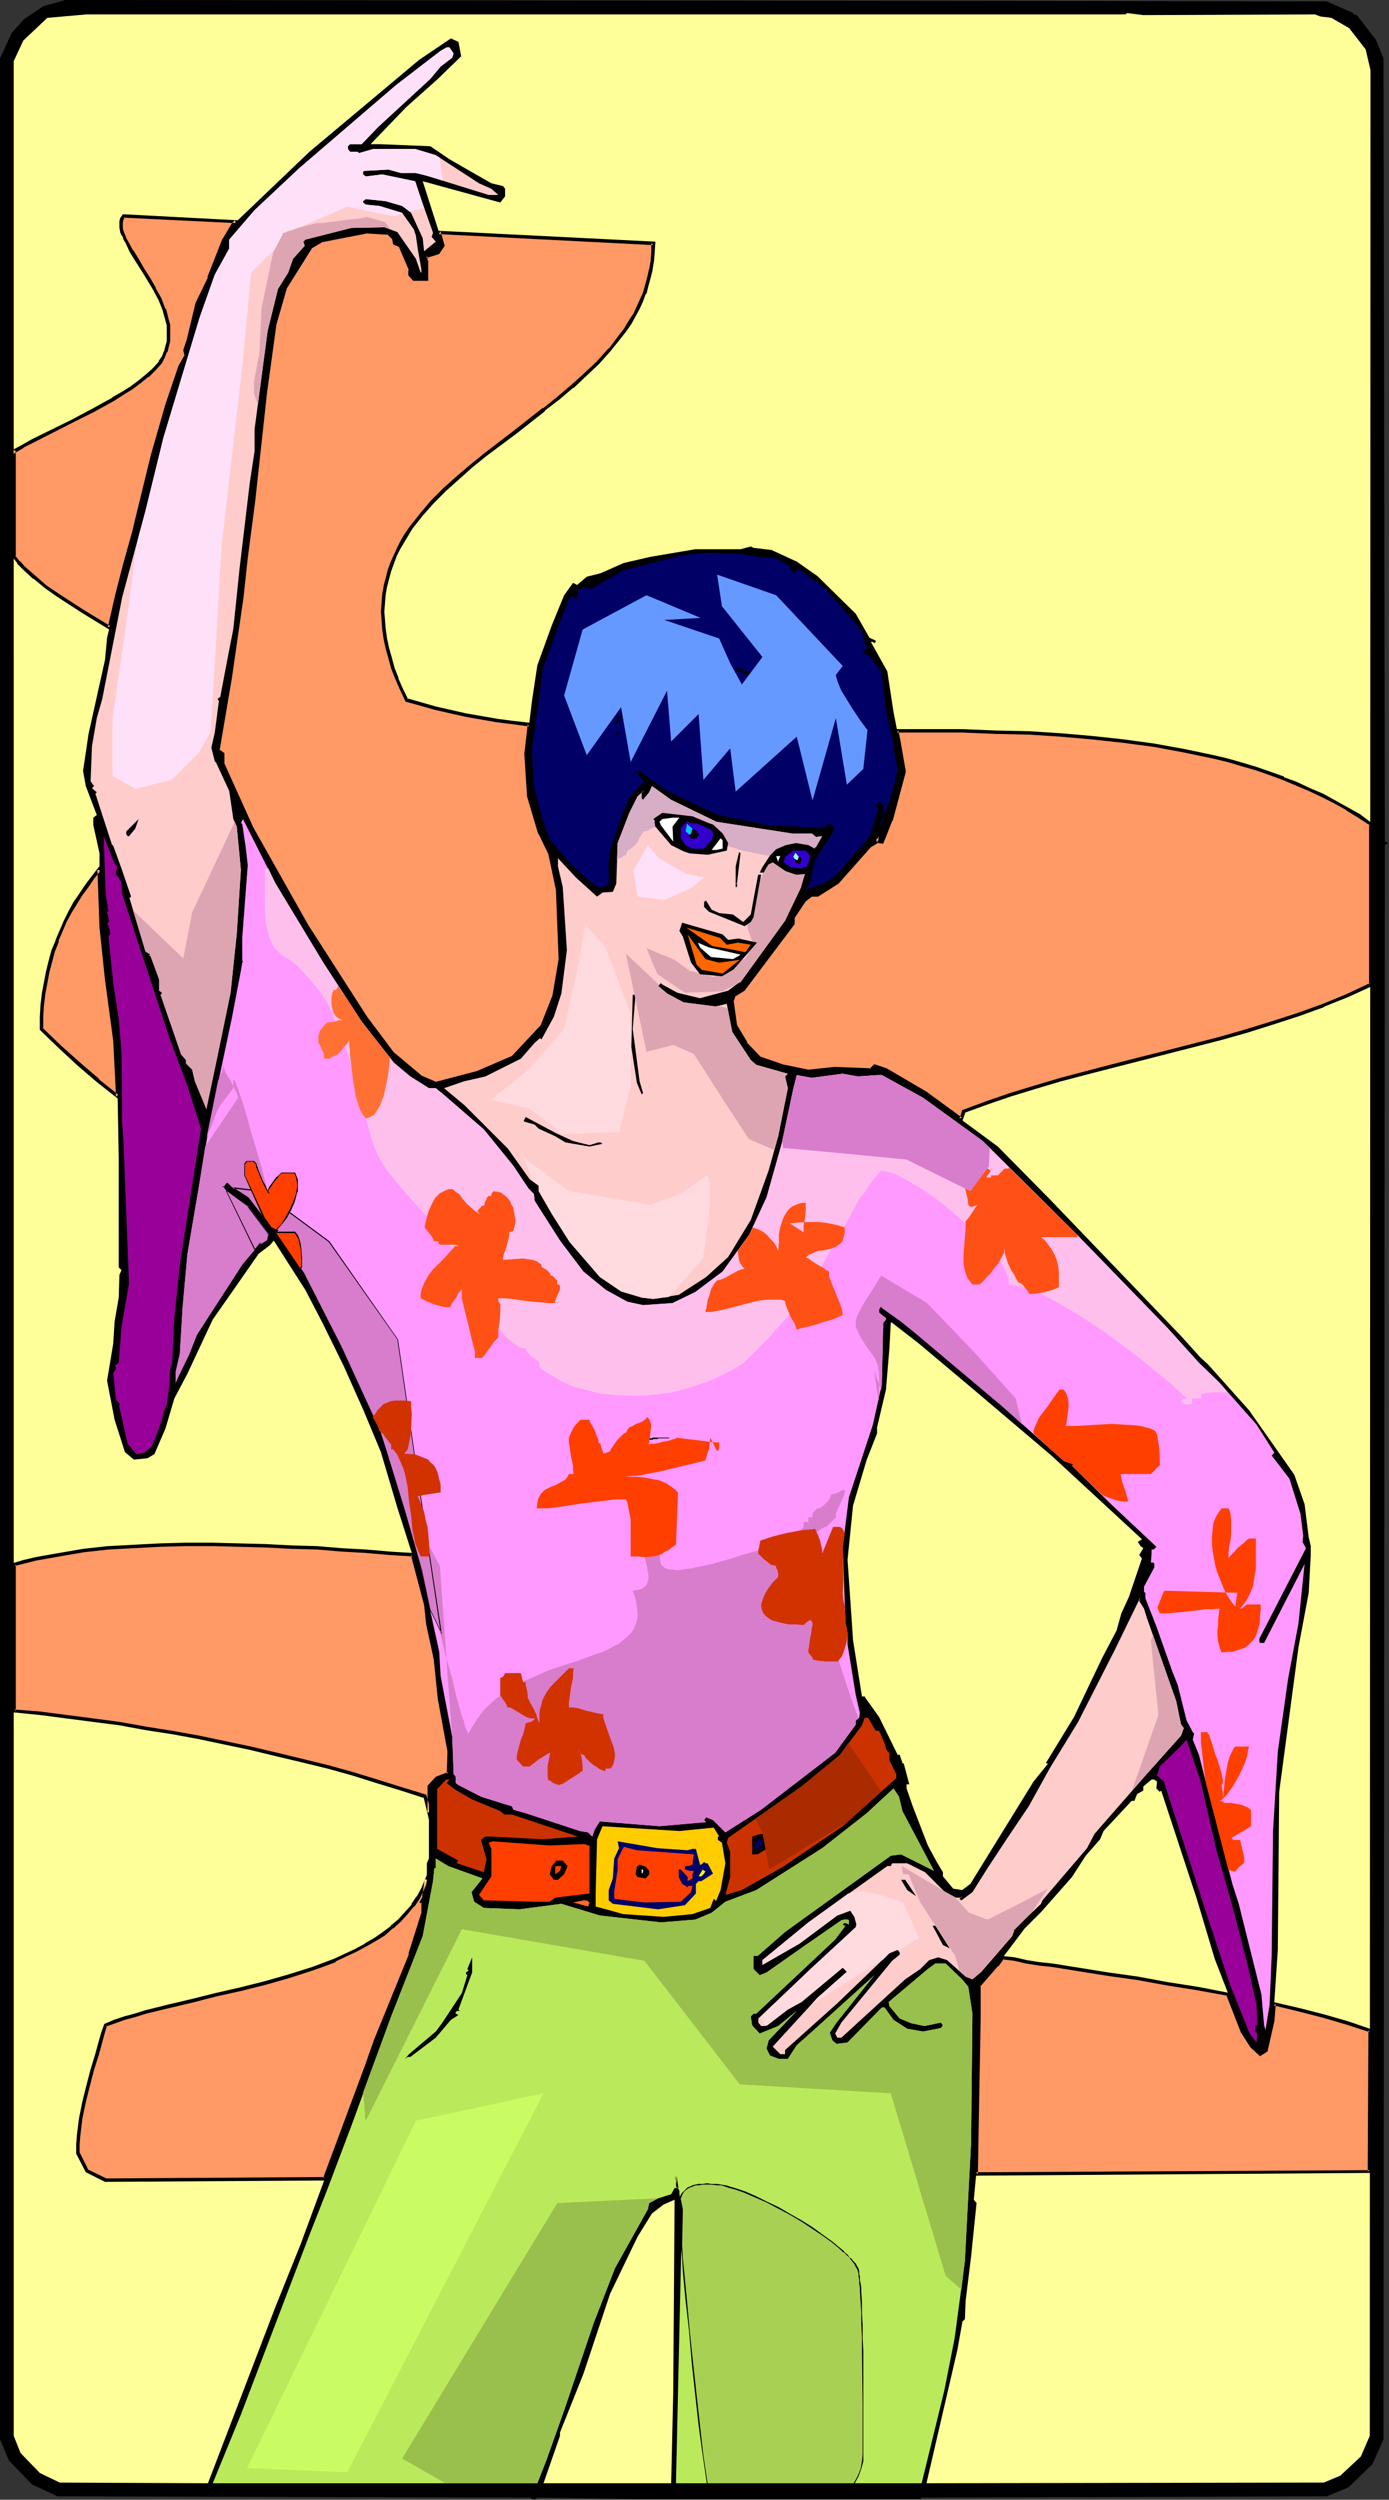 <?xml version="1.0" encoding="UTF-8" standalone="no"?>
<svg
   version="1.0"
   width="86.511mm"
   height="155.668mm"
   id="svg110"
   sodipodi:docname="Woman Posing.wmf"
   xmlns:inkscape="http://www.inkscape.org/namespaces/inkscape"
   xmlns:sodipodi="http://sodipodi.sourceforge.net/DTD/sodipodi-0.dtd"
   xmlns="http://www.w3.org/2000/svg"
   xmlns:svg="http://www.w3.org/2000/svg">
  <rect width="100%" height="100%" fill="#333333" stroke="none"/>
  <sodipodi:namedview
     id="namedview110"
     pagecolor="#ffffff"
     bordercolor="#000000"
     borderopacity="0.25"
     inkscape:showpageshadow="2"
     inkscape:pageopacity="0.0"
     inkscape:pagecheckerboard="0"
     inkscape:deskcolor="#d1d1d1"
     inkscape:document-units="mm" />
  <defs
     id="defs1">
    <pattern
       id="WMFhbasepattern"
       patternUnits="userSpaceOnUse"
       width="6"
       height="6"
       x="0"
       y="0" />
  </defs>
  <path
     style="fill:#000000;fill-opacity:1;fill-rule:evenodd;stroke:none"
     d="m 318.57,3.07 v 0.323 l 0.808,0.162 4.523,5.817 1.777,4.363 0.323,184.375 0.969,0.323 -0.969,0.323 -0.323,375.376 -2.585,5.817 -5.654,5.494 -5.169,2.101 -95.312,0.323 -0.323,0.323 h -67.365 l -22.778,-0.323 -0.646,0.485 -1.131,-0.485 L 13.57,587.545 7.593,584.798 2.1,579.143 0,574.133 V 13.735 L 2.746,7.756 5.654,4.525 10.177,1.454 15.347,0 312.27,0.323 Z"
     id="path1" />
  <path
     style="fill:#ffff99;fill-opacity:1;fill-rule:evenodd;stroke:none"
     d="m 309.523,3.393 1.292,0.485 2.585,0.323 4.2,2.424 3.877,5.009 1.131,4.848 -0.162,556.843 -2.1,4.848 -4.846,4.525 -3.877,1.616 -93.535,0.162 7.27,-31.349 1.131,-6.302 v -0.323 l 0.646,-0.646 0.162,-4.201 1.292,-10.503 1.292,-12.604 -0.646,-0.808 0.646,-6.948 0.485,-35.873 v -7.595 l 4.362,-4.848 5.008,-6.625 1.454,-1.939 3.877,-3.878 7.27,-8.241 3.231,-5.009 3.392,-3.878 0.808,-1.939 6.623,-7.11 h 0.646 l 0.646,-1.616 1.454,-0.808 v -0.97 l 1.939,-1.616 h 0.646 l 0.646,0.485 -0.162,1.616 0.808,0.808 0.323,-0.323 8.4,25.531 4.2,14.058 6.623,17.129 1.939,3.555 2.1,1.778 1.454,-0.97 1.615,-6.787 1.131,-16.805 0.323,-37.166 4.523,-33.934 2.423,-12.927 0.485,-8.888 v -2.101 l -0.485,-2.101 -0.969,-7.756 -2.423,-6.948 -10.662,-15.19 -9.693,-10.827 -1.777,-1.616 -4.523,-5.009 -30.855,-32.157 -12.278,-12.443 -17.124,-12.604 -9.208,-5.494 -2.746,-0.808 -0.808,0.808 -8.4,-0.162 -6.3,0.485 -6.3,-1.131 -5.17,-1.778 -3.231,-3.717 -2.423,-4.04 -0.808,-5.817 0.485,-1.454 2.1,-1.293 11.793,-15.513 v -1.454 l 2.585,-3.878 1.454,-1.293 h 1.615 l 4.685,-2.909 7.593,-8.726 1.454,-0.97 v -0.323 l 0.808,-0.808 -0.162,0.323 v 0.485 l 0.162,0.323 h 0.646 l 2.1,-5.009 3.069,-11.473 -1.131,-7.433 -1.292,-6.625 -1.454,-9.534 -3.877,-6.948 h 0.485 l 0.323,0.323 0.323,-0.323 v -0.323 l -1.454,-0.646 -3.231,-5.656 -9.047,-8.888 -4.846,-3.393 -5.977,-2.747 -4.2,-0.485 -0.646,-0.323 -2.423,0.646 H 163.647 l -10.501,1.778 -6.3,1.454 -5.493,2.424 -3.231,0.808 -2.262,1.939 -0.969,-0.485 -2.1,2.909 -2.908,7.11 -3.392,9.372 -1.292,8.564 -1.454,12.281 0.646,10.019 2.746,8.726 2.262,4.686 1.939,8.403 0.485,16.482 -1.454,8.726 -2.585,6.948 -6.947,7.433 -8.4,3.555 -9.854,2.585 -3.392,-1.293 -6.947,-5.817 -6.139,-8.403 -13.893,-21.492 -12.924,-23.108 -6.785,-15.028 v -2.424 l -1.292,-0.808 3.069,-17.129 2.746,-19.229 0.808,-8.888 1.777,-13.574 2.746,-25.208 2.423,-16.482 2.423,-8.403 5.977,-9.534 2.423,-1.454 10.662,-2.101 5.169,0.162 1.292,1.293 0.162,1.131 1.292,0.646 2.423,5.656 v 1.131 l 0.808,0.97 h 3.069 v -4.201 l -0.323,-0.323 v -0.808 l 2.908,-0.97 1.292,-1.454 -4.846,-15.19 18.255,5.009 1.131,-1.454 v -1.778 l -0.485,-0.646 -2.746,-0.646 -9.854,-5.656 -4.523,-3.07 -11.954,-0.485 h -2.1 l 8.4,-8.726 7.431,-6.625 5.493,-5.333 -0.646,-3.393 -1.777,-0.808 -7.431,5.009 -25.847,21.653 -17.932,17.129 -2.1,3.555 -3.554,9.049 -2.908,5.979 -1.939,8.564 -0.969,2.424 0.323,1.293 -1.454,2.585 -3.069,9.049 -3.231,11.635 -3.877,15.998 -0.646,2.101 -2.1,8.08 -1.777,6.948 -2.423,10.019 -0.485,5.171 -3.877,17.452 -1.292,8.726 0.646,3.555 2.585,6.787 -0.808,0.646 v 1.778 l 1.454,6.625 v 3.878 l 0.323,13.574 1.454,12.281 1.777,14.382 0.646,9.534 0.323,18.098 v 25.693 l 0.646,0.646 -0.485,1.131 -0.162,5.332 -0.969,5.656 -0.323,5.171 -1.454,8.726 1.777,9.211 2.423,7.595 2.1,1.778 3.231,-0.323 1.615,-0.97 2.585,-5.979 2.1,-7.11 3.069,-5.817 5.977,-12.766 4.523,-6.464 6.3,-9.049 2.585,-1.939 0.969,-1.131 7.431,11.635 4.039,7.756 5.008,10.18 4.685,10.503 4.039,9.695 3.877,13.089 3.554,11.15 3.069,11.635 0.646,4.525 1.777,8.403 0.808,9.211 1.131,6.14 1.292,6.302 -0.323,5.333 -2.585,0.97 -1.939,1.939 v 16.967 l -0.485,1.131 v 3.878 l -0.646,4.201 -0.646,0.97 0.323,0.162 v 2.424 l -2.908,9.857 -8.239,20.199 -2.1,5.979 -15.508,42.014 -5.977,14.866 -15.832,41.367 -34.894,-0.162 -4.685,-2.262 -4.523,-4.686 -1.615,-4.04 V 14.382 L 5.493,9.534 11.147,4.201 20.355,3.393 h 244.582 l 0.323,-0.323 3.877,0.485 z"
     id="path2" />
  <path
     style="fill:#ffcccc;fill-opacity:1;fill-rule:evenodd;stroke:none"
     d="m 106.782,12.604 -0.323,0.97 -2.746,2.101 -2.423,2.909 -12.278,11.311 -3.877,4.04 h -2.746 l -0.485,0.485 v 0.646 l 0.485,0.646 h 1.777 l 0.323,0.323 3.392,-0.97 h 9.854 l 4.846,1.454 10.177,6.625 2.908,1.293 1.292,1.131 h 0.162 v 0.323 h -2.1 l -14.539,-4.525 -2.585,-0.646 h -3.554 l -2.908,-0.808 -5.816,0.323 -0.162,0.323 v 0.485 l 0.646,0.485 3.877,-0.485 7.754,1.616 1.454,4.363 2.746,7.756 -0.323,0.97 0.969,1.131 -2.746,2.262 -0.323,-3.07 -2.746,-5.979 -2.1,-1.616 -3.877,-1.131 -4.685,-0.485 -0.646,0.485 v 0.323 l 0.646,0.485 3.231,0.323 5.331,1.616 2.746,3.878 0.485,1.454 0.485,3.393 0.808,4.525 v 0.808 H 99.028 L 97.897,60.92 93.535,54.618 90.466,53.487 82.712,53.648 71.888,56.395 l -0.485,0.485 0.323,0.97 -2.746,3.07 -1.131,3.232 -2.423,3.878 -2.423,9.857 -3.069,23.108 v 5.171 l -1.131,7.433 -2.423,20.36 -1.454,14.058 -1.292,6.625 -1.777,9.372 -0.646,0.485 0.323,0.485 -0.969,7.433 -0.808,3.555 0.808,3.232 0.323,0.323 3.069,6.625 0.969,6.625 0.808,1.778 0.969,10.18 -0.969,15.028 -1.454,13.897 -3.069,14.866 -2.585,12.281 v 0.323 l -2.746,-6.625 -0.646,-2.747 -1.454,-1.454 v -0.808 l -1.131,-1.293 -4.846,-14.058 0.323,-0.323 v -0.162 l -0.646,-0.485 -0.323,-0.323 0.323,0.323 v -2.585 l -1.777,-4.848 -0.323,-0.808 h -0.646 0.323 l 0.323,-0.323 -1.131,-0.646 -3.877,-12.927 0.162,0.323 0.323,-0.323 -2.262,-6.625 -1.939,-5.332 -0.323,-0.323 -3.877,-11.958 0.323,-0.323 -1.131,-0.97 0.485,-0.485 -0.808,-1.131 0.323,-8.241 1.131,-6.625 1.292,-4.525 4.685,-23.915 5.493,-20.36 4.2,-17.129 8.562,-28.44 3.554,-10.019 3.392,-6.14 V 56.395 l 5.977,-6.948 10.501,-9.857 22.778,-19.553 10.501,-8.08 1.454,-0.808 h 0.646 z"
     id="path3" />
  <path
     style="fill:#000066;fill-opacity:1;fill-rule:evenodd;stroke:none"
     d="m 178.347,131.05 4.2,0.323 3.554,1.939 v 0.646 l 0.808,0.97 0.969,-0.97 -0.646,-0.646 6.947,5.171 7.431,8.403 1.615,2.424 0.485,2.585 0.646,0.97 h -0.646 l -0.485,0.646 v 0.323 l 1.454,0.485 2.746,3.717 1.454,10.827 1.454,6.14 0.323,3.393 0.646,2.424 -0.969,4.686 -2.746,8.241 -0.646,0.485 1.292,-2.585 -0.323,-2.101 -0.485,-0.646 h -0.646 l -0.646,0.646 0.646,0.808 -2.1,6.625 -8.4,9.534 -2.423,1.454 -3.069,0.97 -1.454,0.97 1.292,-1.939 1.131,-5.333 4.523,-7.11 v -0.97 l -0.646,-0.646 -2.262,0.97 -12.439,-0.646 -11.954,-2.424 -12.278,-5.817 -6.139,-4.525 -0.646,0.485 1.777,1.939 -3.392,3.555 -2.262,5.332 -2.423,7.433 -0.323,2.747 -0.323,0.323 0.323,0.323 v 4.686 l -2.1,0.646 -1.777,-0.97 -4.846,-4.363 -5.169,-5.979 -1.615,-4.525 -2.1,-7.918 -0.485,-8.888 1.615,-11.311 0.969,-7.595 3.554,-9.857 2.908,-7.272 1.292,0.646 h 0.323 l 0.162,-1.778 1.292,-0.97 h 0.646 l -0.323,0.323 h 1.777 l 7.27,-4.201 13.57,-3.555 6.3,-0.646 8.077,0.323 z"
     id="path4" />
  <path
     style="fill:#000000;fill-opacity:1;fill-rule:evenodd;stroke:none"
     d="m 168.493,158.036 -2.423,-0.323 -2.746,0.323 -8.4,3.232 -4.846,3.232 -3.877,4.363 -1.131,1.778 v 1.454 l 0.646,0.646 v 0.162 h -0.646 v -3.232 l 3.554,-4.686 7.754,-5.171 8.4,-3.07 h 1.777 z"
     id="path5" />
  <path
     style="fill:#000000;fill-opacity:1;fill-rule:evenodd;stroke:none"
     d="m 183.194,160.622 h -1.615 l -7.754,-2.585 -0.646,-0.97 2.746,0.97 z"
     id="path6" />
  <path
     style="fill:#000000;fill-opacity:1;fill-rule:evenodd;stroke:none"
     d="m 197.087,165.792 1.939,3.555 v 0.323 l -4.846,-5.979 -3.554,-2.424 v -0.162 l 2.908,0.97 z"
     id="path7" />
  <path
     style="fill:#ffcccc;fill-opacity:1;fill-rule:evenodd;stroke:none"
     d="m 168.655,193.425 17.77,2.747 h 4.685 l 0.969,0.808 1.454,-0.162 -1.454,2.585 -2.908,-1.293 -1.292,-0.808 -2.746,0.323 -2.585,1.778 -3.069,4.686 -0.646,1.293 h 1.292 l 0.485,-1.293 0.646,-0.485 3.069,2.262 2.585,0.646 2.262,-0.646 -0.646,3.07 -3.716,7.756 -10.177,14.058 -3.231,2.424 -4.846,1.293 -1.777,0.485 -5.331,-1.293 -3.554,-1.939 -0.323,-0.323 -0.646,0.646 2.1,1.778 3.877,2.101 7.593,0.97 2.585,-0.646 1.292,6.625 4.362,6.625 1.292,1.131 7.431,2.101 -0.646,0.646 0.646,2.747 -2.262,11.311 -2.262,8.08 -4.2,11.635 -5.331,8.726 -5.169,4.686 -6.462,4.201 -5.977,0.97 -2.746,-0.323 -4.846,-1.454 -5.008,-3.393 -7.108,-8.241 -4.2,-6.625 -3.069,-5.333 v -1.293 l -2.1,-1.454 -5.169,-7.272 -10.177,-10.18 -4.846,-4.04 4.685,-1.616 5.008,-1.131 8.4,-4.201 3.231,-3.717 1.292,-1.131 0.323,0.323 2.908,-5.332 1.777,-5.494 1.292,-10.18 -0.969,-14.866 -1.131,-4.848 v -1.939 l 4.2,4.525 5.008,4.525 1.292,-0.97 2.423,-0.162 0.808,-1.939 0.323,-9.534 2.746,-7.11 1.939,-3.878 1.615,-1.454 -0.646,0.485 v 1.454 l 0.323,0.323 1.454,-1.778 0.646,-1.454 4.523,3.232 z"
     id="path8" />
  <path
     style="fill:#d8adc6;fill-opacity:1;fill-rule:evenodd;stroke:none"
     d="m 181.094,201.504 -3.069,-0.646 -3.069,-0.646 -6.139,-1.778 -1.292,-0.323 -1.454,-0.485 -3.231,-0.808 -1.615,-0.485 -1.454,-0.323 -1.454,-0.162 -1.292,-0.162 v -0.162 h -0.162 v 0 l -0.162,-0.323 v 0 h -0.485 v -0.323 l -0.646,-0.323 h -0.808 l -0.485,0.162 -0.646,0.162 -0.646,0.323 -0.646,0.323 -0.485,0.162 h -0.485 v 0.162 l -0.162,0.323 -0.323,0.485 -0.323,0.485 -0.162,0.162 v 0 l -0.162,0.646 -0.323,0.485 -0.969,0.97 -1.131,0.808 -0.323,0.485 -0.162,0.646 h -0.323 l -0.485,0.323 -0.646,0.323 -0.646,0.323 0.162,-3.878 2.746,-7.11 1.939,-3.878 1.615,-1.454 -0.646,0.485 v 1.454 l 0.323,0.323 1.454,-1.778 0.646,-1.454 4.523,3.232 10.662,5.171 17.77,2.747 h 4.685 l 0.969,0.808 1.454,-0.162 -1.777,2.909 -1.454,-0.808 -2.908,-0.485 -2.423,0.485 -2.262,0.97 z"
     id="path9" />
  <path
     style="fill:#000000;fill-opacity:1;fill-rule:evenodd;stroke:none"
     d="m 167.847,194.071 2.262,2.101 1.292,2.262 -0.323,1.778 -4.523,0.97 -4.2,-0.323 -0.485,-0.162 -0.969,-0.323 -2.908,-1.454 -3.716,-4.363 -0.162,-0.808 v -0.646 l -0.323,-0.323 2.1,-1.454 7.108,0.808 3.877,1.616 z"
     id="path10" />
  <path
     style="fill:#ffffff;fill-opacity:1;fill-rule:evenodd;stroke:none"
     d="m 158.8,193.909 -0.485,0.646 0.162,3.555 -2.908,-3.878 -0.323,-0.808 0.646,-0.646 2.423,-0.323 h 1.615 z"
     id="path11" />
  <path
     style="fill:#000000;fill-opacity:1;fill-rule:evenodd;stroke:none"
     d="m 30.371,196.818 h -0.323 l -0.323,-0.485 v -0.646 l 2.908,-2.909 -0.808,2.262 z"
     id="path12" />
  <path
     style="fill:#ff99ff;fill-opacity:1;fill-rule:evenodd;stroke:none"
     d="m 208.557,310.255 v 0.323 l -0.646,0.808 -0.323,14.382 -2.1,9.534 -5.654,17.129 -1.454,11.635 0.646,17.775 0.485,2.424 v 2.747 l 1.939,11.958 0.969,4.201 -0.162,1.131 -0.808,0.646 v 0.97 l -4.846,6.625 -17.447,13.412 -8.4,5.332 -2.908,-2.909 -1.615,-0.646 -0.485,0.646 0.485,0.485 -10.985,0.97 -14.055,-1.131 -1.131,1.778 -0.646,1.778 -0.969,-0.97 -1.939,-0.323 -12.762,-4.201 -2.908,-0.808 -0.323,-0.808 -1.615,-0.485 -5.654,-1.778 -5.331,-2.747 -0.646,-0.485 v -1.454 l -0.485,-0.646 -0.323,-8.726 -2.746,-14.382 -0.323,-5.656 -4.2,-19.229 -3.877,-13.412 -4.523,-14.705 -1.454,-4.525 -9.047,-19.876 -8.885,-17.29 -6.623,-9.857 h 0.323 l 0.323,-0.323 -1.615,-0.646 -5.331,-7.11 -3.877,-2.424 -0.969,-0.97 h -0.323 l -0.485,0.646 v 0.646 l 5.654,4.201 4.846,6.625 -0.323,1.454 -1.615,0.97 -0.162,-0.323 -4.2,5.009 -10.662,16.482 -1.777,4.525 -2.585,5.333 -0.646,1.454 v -2.585 l 0.969,-4.201 0.646,-10.827 1.131,-12.604 2.746,-16.159 2.423,-14.382 5.331,-25.208 2.1,-10.988 0.323,-1.939 0.162,-0.162 -0.162,-0.323 v -5.494 l 1.292,-16.967 -0.485,-4.201 -0.808,-5.494 -0.323,-0.162 0.485,-0.97 7.593,15.028 11.308,18.745 9.047,13.897 7.593,9.695 3.877,3.232 4.362,2.747 h 1.615 l 1.777,1.454 9.531,8.241 6.947,8.564 3.554,5.333 1.292,1.293 0.162,1.616 5.977,9.372 5.493,7.272 5.331,4.363 5.008,2.747 3.716,0.808 6.947,-0.485 5.331,-2.585 6.462,-4.848 6.3,-8.726 4.039,-8.726 3.554,-12.604 2.746,-12.927 0.808,-3.232 3.554,0.646 7.27,-0.97 3.554,0.646 4.523,-0.323 h 1.131 l 9.693,5.333 14.055,10.18 22.132,21.976 21.324,21.976 7.431,8.241 4.846,4.686 8.724,9.857 4.2,6.625 -0.646,0.646 4.2,5.494 2.585,8.241 0.646,5.171 -0.162,1.454 0.808,1.454 -10.985,21.33 v 0.646 l 0.162,0.323 h 0.969 l 9.531,-18.583 -1.454,14.058 -2.423,12.927 -2.423,17.129 -1.131,18.745 -0.323,29.41 -0.485,11.473 -0.969,5.979 -0.323,-1.131 -0.646,-7.272 -5.331,-21.33 -1.454,-4.525 -5.493,-21.007 -2.423,-9.534 -1.454,-3.555 0.323,-1.454 -0.323,-0.323 -1.454,-2.747 -2.1,-8.403 -1.292,-3.232 -3.716,-10.503 -2.585,-6.625 v -1.293 l -0.323,-0.162 v -1.293 l 2.423,-4.525 v -0.808 l -0.162,-0.323 h -0.646 l 0.162,-2.101 v -0.97 h 0.485 l 0.646,-0.646 -10.662,-10.019 -9.208,-9.049 0.323,-0.323 -2.262,-0.808 -14.539,-12.927 -20.355,-17.129 -3.392,-2.747 -4.523,-3.232 -0.162,-0.323 -0.485,0.646 v 0.808 z"
     id="path13" />
  <path
     style="fill:#ffff99;fill-opacity:1;fill-rule:evenodd;stroke:none"
     d="m 209.849,311.224 6.462,5.009 12.116,10.18 19.062,16.159 21.324,19.714 -0.969,0.646 0.646,0.97 0.646,0.485 -0.969,1.616 0.646,0.808 -3.069,9.049 -1.777,3.878 -1.131,4.04 -3.392,6.464 -6.623,13.897 -6.623,10.827 0.485,0.162 -3.392,4.201 -14.862,24.077 -1.939,1.454 -2.1,-0.323 -2.423,-2.909 v -0.97 l -1.454,-2.424 -2.1,-3.878 -3.554,-9.211 -1.454,-4.201 v -0.97 h 0.646 l -1.292,-4.848 -0.323,-0.162 -0.646,-1.939 h -0.485 l -4.362,-8.888 -3.231,-4.525 -0.162,-0.323 h -0.646 l -2.1,-13.25 -0.323,-4.848 -0.969,-14.058 1.292,-12.766 3.231,-10.827 2.423,-6.14 v -1.454 l 2.1,-8.888 0.808,-9.695 0.323,-5.979 z"
     id="path14" />
  <path
     style="fill:#3200cc;fill-opacity:1;fill-rule:evenodd;stroke:none"
     d="m 162.354,193.748 h 0.969 0.646 l 3.554,1.616 0.323,0.808 v 0.323 l -0.162,0.97 -1.939,2.262 h -2.746 l -1.454,-0.646 -1.292,-1.778 v -2.424 l 1.777,-1.778 v 0.323 z"
     id="path15" />
  <path
     style="fill:#990099;fill-opacity:1;fill-rule:evenodd;stroke:none"
     d="m 27.624,203.928 -0.323,1.131 v 0.808 l 0.646,0.646 0.646,1.293 0.162,2.585 3.069,9.372 8.077,24.562 4.2,11.15 3.231,10.18 -1.131,7.11 -3.877,24.885 -1.292,12.604 -0.485,9.857 -0.646,3.07 v 2.585 l -0.646,4.848 -0.808,1.778 v 0.646 l -1.292,3.878 -1.454,3.555 -1.777,1.454 -1.777,0.323 -2.1,-2.424 -1.939,-8.564 v -0.97 l -0.808,-0.808 -0.646,-6.302 0.646,-0.97 -0.323,-1.454 v 0.323 l 0.323,0.162 0.646,-0.485 0.646,-8.403 1.777,-10.18 -1.292,-33.288 -0.323,-4.848 -0.162,-16.321 -0.646,-7.918 -1.292,-8.403 -1.131,-10.988 -0.323,-0.485 0.323,0.485 0.485,-0.646 -0.485,-2.101 h -0.323 l 0.485,-0.97 -0.485,-2.101 -0.323,0.323 h -0.162 l 0.808,-0.485 -0.646,-4.04 -0.485,-13.574 2.585,6.464 z"
     id="path16" />
  <path
     style="fill:#ffffff;fill-opacity:1;fill-rule:evenodd;stroke:none"
     d="m 170.109,199.727 -1.454,0.323 h -1.131 l 2.1,-2.747 0.485,0.485 z"
     id="path17" />
  <path
     style="fill:#3200cc;fill-opacity:1;fill-rule:evenodd;stroke:none"
     d="m 190.787,201.504 -0.808,2.424 -1.454,0.485 -2.423,-0.323 -1.615,-1.131 0.323,-1.293 1.939,-1.454 h 2.908 z"
     id="path18" />
  <path
     style="fill:#000000;fill-opacity:1;fill-rule:evenodd;stroke:none"
     d="m 173.501,207.806 -0.323,0.162 h 0.323 v 0.808 h -0.323 v -4.848 l 0.808,-3.393 0.323,0.323 z"
     id="path19" />
  <path
     style="fill:#ffffff;fill-opacity:1;fill-rule:evenodd;stroke:none"
     d="m 183.194,202.635 v 0.323 l -0.485,-1.454 h 0.969 z"
     id="path20" />
  <path
     style="fill:#3200cc;fill-opacity:1;fill-rule:evenodd;stroke:none"
     d="m 188.686,201.666 -1.131,1.293 h -1.131 v -0.323 l -0.323,-0.323 0.808,-0.808 h 1.615 z"
     id="path21" />
  <path
     style="fill:#dda5b2;fill-opacity:1;fill-rule:evenodd;stroke:none"
     d="m 180.932,203.443 -0.646,0.97 -1.777,3.393 -0.808,5.656 -1.939,3.393 0.323,1.939 1.292,3.717 -1.939,3.07 -4.523,2.747 -2.908,1.616 -5.654,-1.454 -3.554,-2.585 -6.623,-2.747 2.585,6.14 6.462,4.363 8.885,-0.323 4.039,-2.101 h 0.162 l 0.323,-0.485 10.177,-14.058 3.716,-7.756 0.969,-3.232 -2.1,0.162 -2.423,-0.808 -3.069,-2.101 z"
     id="path22" />
  <path
     style="fill:#000000;fill-opacity:1;fill-rule:evenodd;stroke:none"
     d="m 177.378,215.886 -0.646,1.131 -1.454,0.97 -8.4,-3.393 -1.131,-1.131 v -1.131 l 0.323,-0.323 h 0.162 l 1.292,2.101 1.777,0.808 3.231,0.323 2.423,1.778 1.777,-1.778 0.646,-3.555 0.969,-5.171 0.162,-0.646 h 0.646 z"
     id="path23" />
  <path
     style="fill:#000000;fill-opacity:1;fill-rule:evenodd;stroke:none"
     d="m 171.401,221.218 2.423,-0.323 4.362,0.97 -5.493,6.302 -2.746,1.616 -5.169,-0.485 -2.1,-2.747 -1.131,-3.555 -0.808,-2.585 -0.808,-1.293 0.646,-1.939 9.531,2.747 z"
     id="path24" />
  <path
     style="fill:#ff6600;fill-opacity:1;fill-rule:evenodd;stroke:none"
     d="m 173.663,221.865 3.069,0.485 -1.292,1.778 -3.231,-0.646 -4.523,-0.808 -6.139,-4.363 7.916,2.424 1.615,1.616 z"
     id="path25" />
  <path
     style="fill:#ffffff;fill-opacity:1;fill-rule:evenodd;stroke:none"
     d="m 173.986,224.612 h 0.323 l -0.323,0.323 -1.454,0.808 -5.169,-0.485 -2.585,-2.262 -0.485,-1.131 2.585,1.131 z"
     id="path26" />
  <path
     style="fill:#ff6600;fill-opacity:1;fill-rule:evenodd;stroke:none"
     d="m 169.462,226.551 4.685,-0.646 -4.039,3.232 -4.685,-0.808 h -0.162 l -1.292,-1.293 -2.1,-7.11 4.2,5.817 3.069,0.808 z"
     id="path27" />
  <path
     style="fill:#000000;fill-opacity:1;fill-rule:evenodd;stroke:none"
     d="m 154.115,232.691 -1.292,-0.323 -0.485,-0.97 1.454,0.97 z"
     id="path28" />
  <path
     style="fill:#000000;fill-opacity:1;fill-rule:evenodd;stroke:none"
     d="m 148.946,242.225 1.615,12.281 0.808,2.747 -0.323,0.323 -1.131,-2.747 -1.292,-8.403 0.323,-12.281 h 0.646 z"
     id="path29" />
  <path
     style="fill:#000000;fill-opacity:1;fill-rule:evenodd;stroke:none"
     d="m 134.891,268.564 3.877,0.97 2.1,-0.646 h 0.485 l 0.485,0.323 -3.069,0.646 -5.654,-0.97 -2.423,-1.454 -3.877,-1.778 -0.969,-0.97 -2.262,-0.646 -0.323,-0.162 0.485,-0.97 7.27,3.878 z"
     id="path30" />
  <path
     style="fill:#ffcccc;fill-opacity:1;fill-rule:evenodd;stroke:none"
     d="m 269.298,378.608 0.646,2.101 6.947,19.714 1.131,5.494 0.646,0.808 -0.646,1.778 -8.077,9.049 -12.278,14.058 -1.777,3.393 -10.501,12.281 -0.323,0.808 -3.231,3.07 -3.231,3.232 0.162,0.323 h -0.162 l -0.323,0.97 -7.27,8.403 -2.1,1.778 -1.615,-0.646 -4.362,-3.878 -2.1,-0.646 -2.1,0.646 -2.1,2.101 -3.554,2.424 -15.024,13.735 h -0.969 l -0.485,-0.97 1.454,-2.585 11.954,-14.543 1.777,-1.454 v -0.485 l -0.485,-0.646 -1.939,0.808 -12.278,11.796 -12.278,10.988 v 0.97 h -1.131 l -1.777,-1.778 10.501,-11.473 6.947,-6.14 -0.969,-0.97 -9.693,8.08 -3.231,1.778 -4.846,3.717 -0.808,0.162 h -0.646 l -0.646,-0.808 v -0.97 l 12.278,-11.635 10.662,-9.857 0.162,-0.646 -0.485,-1.778 -0.969,-1.454 -3.069,1.131 -8.885,6.625 -8.724,5.009 v -1.131 l 10.824,-8.888 18.578,-13.25 h 0.808 l 0.323,-0.646 h 3.554 l 4.2,2.101 4.523,4.525 2.746,1.454 h 1.292 l 0.162,-0.323 -0.646,0.646 0.485,0.323 2.585,-1.939 3.554,-5.656 4.685,-7.11 5.008,-7.433 5.008,-9.049 6.623,-10.827 8.724,-17.129 5.977,-12.281 -0.323,0.97 z"
     id="path31" />
  <path
     style="fill:#cc3200;fill-opacity:1;fill-rule:evenodd;stroke:none"
     d="m 206.133,407.371 h 0.808 l 1.292,2.909 0.323,1.293 0.646,0.97 0.162,-0.323 v 2.101 l 1.615,3.232 v 0.97 l -12.601,11.311 -14.055,9.534 -9.693,5.494 -3.877,1.131 1.131,-4.201 v -5.979 l -0.808,-2.101 0.323,-1.131 17.285,-12.119 9.047,-7.433 5.169,-6.948 0.646,-1.778 h 0.808 z"
     id="path32" />
  <path
     style="fill:#990099;fill-opacity:1;fill-rule:evenodd;stroke:none"
     d="m 286.422,435.811 3.716,12.927 3.554,13.735 2.1,9.372 0.162,5.009 -0.162,-0.162 h -0.323 v 1.454 l 0.485,0.485 -0.162,2.101 -1.615,-2.101 -4.685,-11.635 -5.816,-17.613 -8.562,-26.501 -1.131,-3.555 -1.615,-1.454 0.646,-2.101 5.008,-4.848 1.292,-1.454 3.231,9.534 z"
     id="path33" />
  <path
     style="fill:#cc3200;fill-opacity:1;fill-rule:evenodd;stroke:none"
     d="m 105.167,419.652 1.777,1.454 4.2,2.424 6.623,2.747 0.969,0.808 h 1.777 l 15.508,5.171 -8.239,0.646 -12.439,-0.646 h -1.131 l -0.969,0.808 1.292,4.525 -0.646,3.07 -6.3,-2.101 v -0.323 l 0.323,-0.323 -5.008,-2.747 v -14.058 l 2.1,-2.262 h 0.808 z"
     id="path34" />
  <path
     style="fill:#000000;fill-opacity:1;fill-rule:evenodd;stroke:none"
     d="m 197.41,422.076 h 0.969 l 0.646,0.808 -0.646,2.262 -1.292,1.131 h -1.131 l -0.646,-1.131 0.323,-4.201 h 1.292 z"
     id="path35" />
  <path
     style="fill:#baea5b;fill-opacity:1;fill-rule:evenodd;stroke:none"
     d="m 212.434,426.277 7.431,14.058 -7.754,-3.878 -2.423,0.323 -24.878,17.937 -6.462,5.656 h -0.969 v 3.07 l 1.454,1.454 1.615,-0.646 9.208,-6.464 8.4,-5.817 0.646,-0.162 h 0.808 l 0.323,0.162 v 0.97 l -0.808,-0.323 h -0.323 l -0.323,0.323 0.323,0.323 h 0.323 l -2.423,3.232 -18.578,17.452 h -0.646 l -0.646,0.646 0.323,2.101 1.777,1.939 4.362,-1.778 4.362,-3.555 -6.623,6.948 -0.485,1.939 0.808,1.616 2.1,0.808 h 2.1 l 2.1,-3.232 4.523,-4.04 13.408,-12.119 0.323,-0.323 -8.885,11.15 -1.615,2.424 0.646,1.778 0.969,0.808 2.585,-0.323 8.077,-8.241 h 0.646 l 2.1,2.909 3.231,2.101 3.716,0.646 4.2,-0.808 0.485,-0.646 -0.485,-0.646 -3.877,0.808 -3.069,-0.646 -2.746,-1.131 -2.423,-2.909 -0.162,-0.97 9.208,-7.756 1.777,-1.293 h 2.423 l 3.877,3.717 1.454,1.778 0.969,6.302 -0.323,30.541 -1.454,27.632 -1.292,9.857 -1.131,8.403 -2.423,12.281 -5.331,21.815 h -57.834 l 1.454,-64.475 -0.646,-3.555 v -0.808 l -0.485,-0.646 h -0.646 l -0.808,1.454 -3.069,0.97 -2.1,1.131 -0.323,1.454 -7.754,13.897 -5.008,12.927 -6.947,20.522 -4.2,11.796 -2.1,5.332 H 50.079 l 6.623,-16.159 16.155,-42.337 4.2,-10.665 5.977,-15.836 9.047,-24.885 7.431,-18.906 2.423,-12.927 0.323,-3.07 h 0.323 v -2.262 l 2.908,1.778 8.077,2.909 -2.585,3.232 0.646,2.262 2.262,1.454 8.4,0.323 9.854,-1.293 9.047,2.747 14.378,1.616 8.077,-0.646 3.877,-1.616 3.231,-2.585 7.27,-2.747 15.508,-9.857 10.501,-8.241 6.3,-5.817 1.292,1.939 z"
     id="path36" />
  <path
     style="fill:#000066;fill-opacity:1;fill-rule:evenodd;stroke:none"
     d="m 196.925,423.207 0.808,-0.323 -0.323,1.616 -0.485,0.646 -0.646,-0.97 0.323,-1.616 v 0.323 z"
     id="path37" />
  <path
     style="fill:#000000;fill-opacity:1;fill-rule:evenodd;stroke:none"
     d="m 190.787,428.701 -0.485,2.101 -1.615,0.808 -1.939,-0.323 -0.646,-1.454 0.646,-1.778 0.485,-0.323 1.939,0.646 v -0.97 h 0.808 z"
     id="path38" />
  <path
     style="fill:#000066;fill-opacity:1;fill-rule:evenodd;stroke:none"
     d="m 189.333,429.832 -0.808,0.646 h -0.646 l -0.323,-1.293 h 1.777 z"
     id="path39" />
  <path
     style="fill:#ffcc00;fill-opacity:1;fill-rule:evenodd;stroke:none"
     d="m 168.008,430.156 1.292,2.101 h -0.323 v 0.808 l 0.969,0.646 0.808,4.848 -1.131,6.302 -1.131,2.747 v -0.323 l -0.485,-0.323 -0.808,2.101 -4.2,1.454 -6.785,0.646 -9.531,-0.646 -4.039,-1.131 -2.423,-0.646 v -3.07 l 0.323,-12.766 1.292,-3.07 18.093,1.131 z"
     id="path40" />
  <path
     style="fill:#000000;fill-opacity:1;fill-rule:evenodd;stroke:none"
     d="m 180.448,435.165 -2.1,1.293 h -1.292 v -4.201 l 2.1,-0.646 1.292,0.323 z"
     id="path41" />
  <path
     style="fill:#000066;fill-opacity:1;fill-rule:evenodd;stroke:none"
     d="m 179.478,434.357 -1.131,0.808 h -0.646 v -1.454 l 0.808,-0.646 h 0.969 z"
     id="path42" />
  <path
     style="fill:#ff3f00;fill-opacity:1;fill-rule:evenodd;stroke:none"
     d="m 137.638,434.034 0.808,0.323 h 0.323 v 11.311 l -8.077,0.97 -1.292,0.97 h -3.554 l -11.954,-0.323 -1.131,-1.293 2.908,-4.363 v -6.464 l -0.646,-1.454 0.969,-0.323 13.408,0.97 z"
     id="path43" />
  <path
     style="fill:#000066;fill-opacity:1;fill-rule:evenodd;stroke:none"
     d="m 161.87,435.488 1.131,-0.323 h 0.808 l 0.969,3.717 h 0.323 l 0.646,-0.646 0.323,0.323 h 0.485 l 1.292,2.424 -2.746,1.778 h -0.646 l -0.646,0.646 v 2.262 l -2.585,2.747 -6.3,0.97 -10.662,-1.293 -0.969,-0.808 v -2.424 l 0.969,-2.747 0.323,-4.686 1.131,-2.424 -0.323,-1.616 9.37,1.616 z"
     id="path44" />
  <path
     style="fill:#ff3f00;fill-opacity:1;fill-rule:evenodd;stroke:none"
     d="m 163.324,436.458 -0.323,2.424 -0.969,0.323 h -0.485 l -0.323,0.162 v 0.646 l 1.131,0.323 h 0.969 l -0.323,0.808 v 0.97 l -1.131,0.646 v -0.97 l -1.615,-1.778 h -0.485 v 1.778 l 0.808,1.616 1.292,0.808 0.162,-0.323 h 0.969 l -0.323,1.454 -2.423,2.262 -8.562,0.162 -6.947,-0.808 -0.162,-0.323 v -1.454 l 0.808,-5.171 v -2.424 l 1.454,-2.909 3.069,0.808 z"
     id="path45" />
  <path
     style="fill:#000000;fill-opacity:1;fill-rule:evenodd;stroke:none"
     d="m 133.599,439.205 -0.808,1.939 -1.454,1.293 h -0.969 l -0.969,-1.293 0.485,-1.939 1.131,-1.293 h 1.454 z"
     id="path46" />
  <path
     style="fill:#000000;fill-opacity:1;fill-rule:evenodd;stroke:none"
     d="m 152.823,440.336 v 0.808 l -0.808,0.97 -1.939,-0.323 -0.485,-0.646 0.323,-1.778 0.646,-0.485 1.454,0.485 z"
     id="path47" />
  <path
     style="fill:#ff3f00;fill-opacity:1;fill-rule:evenodd;stroke:none"
     d="m 131.822,440.336 -1.131,0.808 v -1.778 l 0.323,-0.162 h 1.131 z"
     id="path48" />
  <path
     style="fill:#ffffff;fill-opacity:1;fill-rule:evenodd;stroke:none"
     d="m 151.369,440.659 -0.323,0.323 v -0.97 h 0.323 z"
     id="path49" />
  <path
     style="fill:#ffff00;fill-opacity:1;fill-rule:evenodd;stroke:none"
     d="m 166.07,440.336 -0.323,0.646 -0.646,0.646 h -0.646 l 0.969,-1.616 0.323,0.323 z"
     id="path50" />
  <path
     style="fill:#000000;fill-opacity:1;fill-rule:evenodd;stroke:none"
     d="m 215.665,446.315 -2.1,-1.454 -1.454,-2.424 h 0.969 z"
     id="path51" />
  <path
     style="fill:#ff6632;fill-opacity:1;fill-rule:evenodd;stroke:none"
     d="m 138.769,447.769 -0.323,0.97 -3.554,-0.97 2.423,-0.485 h 0.808 z"
     id="path52" />
  <path
     style="fill:#000000;fill-opacity:1;fill-rule:evenodd;stroke:none"
     d="m 223.58,458.596 -1.615,-0.808 -2.423,-4.525 h 0.646 z"
     id="path53" />
  <path
     style="fill:#000000;fill-opacity:1;fill-rule:evenodd;stroke:none"
     d="m 107.913,472.977 0.323,0.323 h -0.646 l -0.323,0.323 v 0.323 l 0.646,0.323 -1.777,1.131 -3.554,4.201 -5.977,4.525 h -0.646 l -0.646,0.485 0.969,-1.131 6.3,-5.332 1.454,-1.939 4.685,-7.11 1.292,-4.201 -0.323,-0.323 v -0.323 l 0.646,-0.485 -0.323,-0.323 1.131,-2.747 v 3.555 z"
     id="path54" />
  <path
     style="fill:#ffff99;fill-opacity:1;fill-rule:evenodd;stroke:none"
     d="M 157.993,584.475 H 127.945 l 3.877,-11.15 v -0.808 l 5.493,-13.735 6.3,-18.906 6.462,-13.412 3.392,-5.494 2.746,-2.101 2.585,-1.131 -0.323,45.569 z"
     id="path55" />
  <path
     style="fill:#ff9966;fill-opacity:1;fill-rule:evenodd;stroke:none"
     d="m 27.624,258.061 -4.523,-3.717 -4.523,-3.878 -4.523,-4.04 -4.362,-4.201 v -2.909 l 0.323,-2.747 0.162,-2.585 0.485,-2.585 0.485,-2.585 0.646,-2.585 0.808,-2.424 0.808,-2.424 0.969,-2.262 0.969,-2.262 1.131,-2.101 1.292,-2.101 1.292,-2.101 1.292,-2.101 1.454,-1.939 1.615,-1.778 0.323,13.574 1.454,12.281 1.777,14.382 0.646,9.534 z m 1.454,-207.16 26.494,1.293 -0.646,0.646 -2.1,3.555 -3.554,9.049 -2.908,5.979 -1.939,8.564 -0.969,2.424 0.323,1.293 -1.454,2.585 -3.069,9.049 -3.231,11.635 -3.877,15.998 -0.646,2.101 -2.1,8.08 -1.777,6.948 -1.939,7.756 -5.977,-3.878 -6.139,-3.878 -2.746,-1.939 -2.746,-2.262 -2.585,-2.262 -1.131,-1.293 -1.131,-1.293 v -24.885 l 2.1,-1.131 2.262,-1.293 4.685,-2.262 4.846,-2.424 4.846,-2.424 4.685,-2.585 2.1,-1.454 2.262,-1.293 1.777,-1.454 1.939,-1.454 1.615,-1.616 1.292,-1.616 0.808,-1.131 0.485,-1.293 0.485,-1.131 0.162,-1.293 0.162,-1.293 v -1.131 l -0.162,-1.293 -0.162,-1.293 -0.808,-2.424 -0.969,-2.585 -1.292,-2.262 -1.292,-2.424 -1.454,-2.262 -1.454,-2.262 -1.131,-1.939 -1.131,-2.101 -0.485,-0.808 -0.323,-0.97 -0.323,-0.808 -0.162,-0.808 v -0.808 -0.646 l 0.162,-0.646 z m 74.15,3.717 1.131,3.232 -1.292,1.454 -2.908,0.97 v 0.808 l 0.323,0.323 v 4.201 H 97.413 L 96.605,64.636 v -1.131 l -2.423,-5.656 -1.292,-0.646 -0.162,-1.131 -1.292,-1.293 -5.169,-0.162 -10.662,2.101 -2.423,1.454 -5.977,9.534 -2.423,8.403 -2.423,16.482 -2.746,25.208 -1.777,13.574 -0.808,8.888 -2.746,19.229 -3.069,17.129 1.292,0.808 v 2.424 l 6.785,15.028 12.924,23.108 13.893,21.492 6.139,8.403 6.947,5.817 3.392,1.293 9.854,-2.585 8.4,-3.555 6.947,-7.433 2.585,-6.948 1.454,-8.726 -0.485,-16.482 -1.939,-8.403 -2.262,-4.686 -2.746,-8.726 -0.646,-10.019 0.969,-6.948 -3.877,-0.485 -3.716,-0.485 -3.716,-0.485 -3.716,-0.808 -3.554,-0.646 -3.554,-0.808 -3.554,-0.97 -3.231,-0.97 -1.292,-2.585 -1.131,-2.585 -0.808,-2.424 -0.808,-2.262 -0.646,-2.424 -0.485,-2.262 -0.162,-2.101 -0.323,-2.262 v -1.939 l 0.162,-2.101 0.162,-1.939 0.162,-1.939 0.485,-1.939 0.485,-1.778 0.646,-1.778 0.808,-1.778 0.808,-1.616 0.808,-1.616 1.131,-1.778 0.969,-1.616 2.423,-3.07 2.585,-2.909 2.908,-2.909 3.069,-2.747 3.231,-2.747 3.231,-2.747 6.947,-5.171 6.947,-5.333 3.231,-2.747 3.392,-2.747 3.069,-2.909 2.908,-2.747 2.908,-3.07 2.423,-3.07 1.131,-1.616 1.131,-1.616 0.969,-1.616 0.808,-1.778 0.808,-1.778 0.808,-1.778 0.646,-1.778 0.485,-1.939 0.485,-1.939 0.323,-1.939 0.162,-2.101 V 57.203 Z M 211.141,172.095 h 7.754 7.754 l 7.754,0.162 7.754,0.323 7.593,0.485 7.431,0.646 7.27,0.646 7.27,1.131 7.108,1.131 6.785,1.616 3.392,0.808 3.392,0.97 3.231,0.97 3.231,1.131 3.231,1.131 3.069,1.293 3.069,1.293 3.069,1.293 2.908,1.616 2.908,1.616 2.746,1.616 2.746,1.939 v 37.974 l -5.493,2.424 -5.493,2.262 -5.816,2.101 -6.139,2.101 -6.139,1.778 -6.3,1.778 -12.601,3.393 -6.3,1.616 -6.3,1.454 -6.139,1.616 -6.139,1.778 -6.139,1.616 -5.816,1.939 -5.654,1.778 -5.331,2.101 -0.323,0.97 -0.162,0.808 -8.562,-6.14 -9.208,-5.494 -2.746,-0.808 -0.808,0.808 -8.4,-0.162 -6.3,0.485 -6.3,-1.131 -5.17,-1.778 -3.231,-3.717 -2.423,-4.04 -0.808,-5.817 0.485,-1.454 2.1,-1.293 11.793,-15.513 v -1.454 l 2.585,-3.878 1.454,-1.293 h 1.615 l 4.685,-2.909 7.593,-8.726 1.454,-0.97 v -0.323 l 0.808,-0.808 -0.162,0.323 v 0.485 l 0.162,0.323 h 0.646 l 2.1,-5.009 3.069,-11.473 -1.131,-7.433 z m 24.878,288.602 2.746,0.485 2.908,0.485 2.908,0.485 3.069,0.485 6.462,0.97 6.623,0.97 6.947,1.131 7.108,1.131 7.108,1.293 7.27,1.293 3.392,8.726 1.939,3.555 2.1,1.778 1.454,-0.97 1.615,-6.787 0.323,-4.04 5.816,1.293 5.816,1.616 5.493,1.616 5.331,1.616 v 33.288 l -92.728,0.646 0.162,-0.97 0.485,-35.873 v -7.595 l 4.362,-4.848 z m -159.446,52.032 -51.695,0.485 -4.362,-2.262 -2.262,-4.201 0.162,-2.101 0.162,-1.939 0.485,-4.04 0.646,-3.878 1.131,-3.878 0.969,-3.878 0.969,-3.555 1.131,-3.555 0.485,-1.616 0.485,-1.616 2.1,-0.808 2.423,-0.808 2.423,-0.808 2.423,-0.646 5.331,-1.454 5.493,-1.293 5.654,-1.293 5.816,-1.454 5.816,-1.454 5.654,-1.616 5.493,-1.778 2.746,-0.97 2.585,-0.97 2.423,-1.131 2.423,-1.131 2.423,-1.293 2.1,-1.293 2.1,-1.454 1.939,-1.454 1.777,-1.616 1.615,-1.616 1.454,-1.778 1.292,-1.939 1.131,-2.101 0.969,-2.101 -0.646,4.201 -0.646,0.97 0.323,0.162 v 2.424 l -2.908,9.857 -8.239,20.199 -2.1,5.979 z m 24.394,-86.128 -0.323,-1.939 -0.646,-1.939 -5.493,-1.778 -5.816,-1.778 -5.816,-1.616 -5.816,-1.616 -5.977,-1.616 -5.977,-1.454 -5.977,-1.293 -6.139,-1.293 -6.3,-1.293 -6.139,-1.293 -6.139,-0.97 -6.3,-0.97 -6.3,-0.97 -12.278,-1.454 -6.3,-0.646 v -34.419 l 2.585,-0.646 2.746,-0.646 5.331,-1.131 5.654,-0.808 5.977,-0.646 5.977,-0.485 6.139,-0.162 6.139,-0.162 h 6.3 6.139 l 6.3,0.162 6.139,0.323 5.977,0.323 5.816,0.323 5.816,0.485 5.493,0.323 5.331,0.323 v 0.162 l 3.069,11.635 0.646,4.525 1.777,8.403 0.808,9.211 1.131,6.14 1.292,6.302 -0.323,5.333 -2.585,0.97 -1.939,1.939 z"
     id="path56" />
  <path
     style="fill:#000000;fill-opacity:1;fill-rule:evenodd;stroke:none"
     d="m 27.301,258.061 0.646,-0.323 -4.685,-3.717 h 0.162 l -4.523,-3.878 -4.523,-4.04 -4.362,-4.201 0.162,0.323 v -2.909 l 0.162,-2.747 v 0.162 l 0.323,-2.747 0.485,-2.585 0.485,-2.585 v 0 l 0.646,-2.424 0.646,-2.424 0.969,-2.424 H 13.731 l 0.969,-2.262 0.969,-2.262 1.131,-2.101 v 0 l 1.292,-2.101 1.292,-2.101 1.454,-1.939 1.292,-1.939 1.615,-1.939 -0.808,-0.162 v 0 l 0.485,13.574 v 0 l 1.292,12.281 1.939,14.382 v 0 l 0.485,9.534 0.162,3.555 0.808,0.808 -0.162,-4.363 -0.485,-9.534 v -0.162 l -1.939,-14.22 -1.292,-12.443 v 0.162 l -0.485,-13.574 v -1.293 l -2.262,2.909 -1.454,1.939 -1.292,1.939 -1.454,2.101 -1.131,2.101 v 0 l -1.131,2.262 -0.969,2.262 -0.969,2.262 v 0.162 l -0.969,2.262 -0.646,2.424 -0.646,2.585 v 0 l -0.485,2.585 -0.485,2.585 -0.323,2.747 v 0 l -0.162,2.747 v 3.07 l 4.523,4.363 4.362,4.04 4.523,3.878 v 0 l 5.331,4.201 z"
     id="path57" />
  <path
     style="fill:#000000;fill-opacity:1;fill-rule:evenodd;stroke:none"
     d="m 29.401,51.063 -0.323,0.162 26.494,1.293 -0.323,-0.646 -0.646,0.646 -2.1,3.555 -0.162,0.162 -3.554,9.049 h 0.162 l -2.908,5.979 -2.1,8.726 -0.808,2.424 0.323,1.454 v -0.323 l -1.454,2.585 -3.069,9.049 -3.392,11.796 -3.877,15.836 -0.485,2.101 -2.262,8.08 -1.777,6.948 -1.777,7.756 0.646,-0.323 -6.139,-3.717 -5.977,-3.878 -2.908,-1.939 v 0 l -2.585,-2.262 v 0 l -2.585,-2.262 -1.131,-1.293 v 0.162 l -1.131,-1.454 0.162,0.323 v -24.885 h -0.808 v 0.808 l 2.746,-1.616 H 5.493 l 2.262,-1.131 9.531,-4.848 4.846,-2.424 4.685,-2.585 v 0 l 2.262,-1.454 2.1,-1.293 1.939,-1.454 v 0 l 1.777,-1.454 h 0.162 l 1.615,-1.616 1.454,-1.616 0.646,-1.293 0.485,-1.293 h 0.162 l 0.323,-1.293 v 0 l 0.323,-1.293 v -1.131 -1.454 -1.293 l -0.323,-1.131 v 0 L 39.094,72.716 H 38.933 L 37.963,70.131 36.671,67.868 v -0.162 l -1.292,-2.262 -1.454,-2.262 -1.292,-2.262 -1.292,-2.101 v 0.162 l -1.131,-2.101 -0.485,-0.808 -0.323,-0.97 v 0.162 l -0.323,-0.97 v 0.162 L 28.917,53.648 v -0.808 0.162 -0.808 0.162 l 0.162,-0.808 v 0.162 l 0.323,-0.646 -0.485,-0.646 -0.646,0.97 -0.162,0.646 v 0.162 0.646 0.162 0.646 l 0.162,0.808 v 0.162 l 0.323,0.808 h 0.162 l 0.323,0.97 0.485,0.808 0.969,2.101 v 0 l 1.292,2.101 1.454,2.262 1.292,2.101 1.454,2.424 v 0 l 1.292,2.424 0.969,2.424 v 0 l 0.646,2.424 v 0 l 0.323,1.131 v 1.293 0 1.131 0 1.293 l -0.323,1.131 v 0 l -0.323,1.293 v -0.162 l -0.485,1.293 -0.808,1.131 h 0.162 l -1.454,1.616 -1.615,1.454 v 0 l -1.777,1.454 v 0 l -1.939,1.454 -2.1,1.293 -2.262,1.293 h 0.162 l -4.685,2.585 -4.846,2.585 -9.531,4.686 -2.262,1.293 v 0 l -2.1,1.131 0.646,0.323 v 0 h -0.808 v 24.885 l 1.131,1.454 v 0.162 l 1.292,1.293 2.423,2.262 h 0.162 l 2.746,2.262 v 0 l 2.746,1.939 5.977,3.878 6.623,4.04 1.939,-8.241 1.777,-6.948 2.262,-7.918 0.485,-2.262 3.877,-15.836 3.392,-11.796 2.908,-8.888 v 0 l 1.615,-2.747 -0.323,-1.293 v 0.162 l 0.808,-2.424 2.1,-8.726 v 0.162 l 2.746,-5.979 v 0 l 3.554,-9.049 v 0 l 2.1,-3.555 v 0 l 1.292,-1.131 -27.624,-1.454 z"
     id="path58" />
  <path
     style="fill:#000000;fill-opacity:1;fill-rule:evenodd;stroke:none"
     d="m 102.744,54.295 1.131,3.717 0.162,-0.323 -1.131,1.454 0.162,-0.162 -3.231,0.97 v 1.293 l 0.162,0.485 v -0.323 4.201 l 0.485,-0.323 h -3.069 l 0.323,0.162 -0.808,-0.97 v 0.162 -1.131 l -2.423,-5.979 -1.454,-0.646 0.162,0.323 -0.162,-1.293 -1.454,-1.454 -5.331,-0.323 -10.824,2.101 -2.585,1.616 -5.977,9.695 -2.585,8.403 v 0.162 l -2.262,16.482 -2.746,25.208 -1.777,13.412 -0.969,9.049 -2.746,19.229 -2.908,17.29 1.292,0.97 -0.162,-0.323 v 2.424 l 6.947,15.19 12.924,23.108 v 0 l 13.893,21.653 6.3,8.403 6.947,5.817 3.392,1.454 10.016,-2.585 0.162,-0.162 8.4,-3.555 7.108,-7.595 2.746,-7.11 1.454,-8.726 -0.646,-16.644 -1.777,-8.241 -2.423,-5.009 v 0.162 l -2.585,-8.726 v 0.162 l -0.646,-10.019 v 0.162 l 0.808,-7.433 -4.2,-0.485 -3.716,-0.485 -3.716,-0.646 -3.716,-0.646 -3.554,-0.808 v 0 l -3.554,-0.808 -3.392,-0.97 -3.392,-0.97 0.323,0.323 -1.292,-2.585 -1.131,-2.585 0.162,0.162 -0.969,-2.424 -0.646,-2.424 -0.646,-2.262 v 0 l -0.485,-2.262 -0.323,-2.262 -0.162,-2.101 v 0 l -0.162,-1.939 0.162,-2.101 v 0 l 0.162,-1.939 0.323,-1.939 v 0.162 l 0.485,-1.939 0.485,-1.778 0.646,-1.778 v 0 l 0.646,-1.778 0.808,-1.616 0.969,-1.616 v 0 l 0.969,-1.616 0.969,-1.616 2.423,-3.07 v 0 l 2.585,-2.909 2.908,-2.909 3.069,-2.747 3.069,-2.747 v 0 l 3.392,-2.747 v 0 l 6.947,-5.171 6.785,-5.333 v -0.162 l 3.392,-2.585 3.231,-2.747 h 0.162 l 3.069,-2.909 2.908,-2.747 2.746,-3.07 v 0 l 2.585,-3.232 v 0 l 1.131,-1.454 1.131,-1.616 0.969,-1.778 v 0 l 0.969,-1.778 0.808,-1.778 0.646,-1.778 h 0.162 l 0.485,-1.939 0.485,-1.778 0.485,-1.939 v -0.162 l 0.323,-1.939 0.162,-1.939 V 59.304 l 0.162,-2.424 -51.533,-2.585 0.485,0.808 50.564,2.585 -0.485,-0.485 v 2.101 0 l -0.162,2.101 -0.323,1.939 v -0.162 l -0.485,2.101 -0.485,1.778 -0.485,1.778 v 0 l -0.808,1.778 -0.808,1.778 -0.808,1.778 v -0.162 l -1.131,1.778 -0.969,1.616 -1.131,1.454 v 0 l -2.423,3.232 v -0.162 l -2.746,3.07 -3.069,2.909 -3.069,2.747 v 0 l -3.231,2.747 -3.392,2.747 v -0.162 l -6.785,5.333 -6.947,5.333 v 0 l -3.392,2.747 v 0 l -3.231,2.747 -3.069,2.747 -2.908,2.909 -2.585,3.07 v 0 l -2.423,3.07 -1.131,1.616 -0.969,1.616 v 0 l -0.808,1.616 -0.808,1.778 -0.808,1.778 v 0 l -0.646,1.778 -0.485,1.939 -0.485,1.778 v 0.162 l -0.323,1.778 -0.162,2.101 v 0 l -0.162,2.101 0.162,1.939 v 0.162 l 0.162,2.101 0.323,2.262 0.485,2.262 v 0 l 0.646,2.262 0.646,2.424 0.969,2.424 v 0 l 1.131,2.585 1.292,2.747 3.554,0.97 3.392,0.97 3.554,0.808 v 0 l 3.554,0.808 3.716,0.646 3.716,0.646 3.877,0.485 3.716,0.485 -0.323,-0.485 -0.808,6.948 0.646,10.019 2.585,8.726 0.162,0.162 2.262,4.686 v 0 l 1.777,8.403 v -0.162 l 0.646,16.482 v 0 l -1.454,8.564 v 0 l -2.746,6.948 0.162,-0.162 -6.947,7.433 v 0 l -8.239,3.555 v 0 l -9.854,2.585 h 0.323 l -3.392,-1.454 0.162,0.162 -6.947,-5.817 0.162,0.162 -6.3,-8.403 -13.893,-21.653 v 0 L 59.611,194.717 52.826,179.689 v 0.162 -2.585 l -1.292,-0.97 0.162,0.323 2.908,-17.129 2.746,-19.068 0.969,-9.049 1.777,-13.574 2.746,-25.208 2.262,-16.482 v 0.162 l 2.423,-8.403 v 0 l 5.977,-9.534 -0.162,0.162 2.423,-1.454 H 75.604 L 86.427,54.941 h -0.162 l 5.169,0.323 -0.323,-0.162 1.292,1.293 -0.162,-0.323 0.323,1.454 1.454,0.646 -0.162,-0.162 2.423,5.656 -0.162,-0.162 v 1.293 l 1.131,1.293 h 3.554 v -4.686 l -0.323,-0.485 0.162,0.162 v -0.808 l -0.323,0.485 3.069,-0.97 1.292,-1.939 -0.969,-3.393 -0.485,0.646 z"
     id="path59" />
  <path
     style="fill:#000000;fill-opacity:1;fill-rule:evenodd;stroke:none"
     d="m 211.464,171.933 -0.323,0.485 h 7.754 7.754 l 7.754,0.323 7.754,0.162 7.593,0.485 h -0.162 l 7.431,0.646 7.431,0.808 7.27,0.97 6.947,1.293 6.947,1.454 v 0 l 3.392,0.808 3.231,0.97 3.392,0.97 3.231,1.131 3.069,1.131 v 0 l 3.069,1.293 3.069,1.293 3.069,1.454 2.908,1.454 2.908,1.616 h -0.162 l 2.908,1.778 2.746,1.778 -0.162,-0.323 v 37.974 l 0.162,-0.485 -5.493,2.585 -5.493,2.262 v 0 l -5.816,2.101 -5.977,1.939 -6.3,1.939 -6.139,1.778 -12.601,3.232 -6.462,1.616 -6.3,1.616 -6.139,1.616 -6.139,1.616 -5.977,1.778 -5.816,1.778 -5.654,1.939 -5.654,2.101 -0.323,1.131 -0.323,0.808 0.646,-0.162 -8.4,-6.14 -9.37,-5.494 -2.908,-0.97 -1.131,1.131 0.323,-0.162 -8.4,-0.323 h -0.162 l -6.139,0.646 v 0 l -6.3,-1.293 h 0.162 l -5.169,-1.778 0.162,0.162 -3.392,-3.555 h 0.162 l -2.423,-4.04 v 0 l -0.808,-5.817 v 0.323 l 0.485,-1.454 v 0.162 l 2.1,-1.293 11.793,-15.674 v -1.616 0.162 l 2.585,-3.878 v 0 l 1.454,-1.131 h -0.323 1.777 l 4.846,-3.07 7.593,-8.564 v 0 l 1.615,-0.97 v -0.646 l -0.162,0.323 0.808,-0.808 -0.646,-0.485 -0.323,0.323 v 0.808 l 0.485,0.485 1.131,0.162 2.1,-5.332 0.162,-0.162 3.069,-11.473 -1.292,-7.433 -0.485,-2.262 -0.808,-0.323 0.485,2.747 1.292,7.272 v -0.162 l -3.069,11.473 v 0 l -2.1,5.009 0.323,-0.162 h -0.646 l 0.323,0.162 -0.162,-0.323 v 0.162 -0.485 0.323 l 0.323,-0.485 -0.646,-0.485 -0.969,0.97 v 0.485 l 0.162,-0.323 -1.615,0.97 -7.593,8.726 0.162,-0.162 -4.846,3.07 0.323,-0.162 h -1.615 l -1.777,1.454 -2.746,4.04 v 1.616 l 0.162,-0.162 -11.793,15.513 0.162,-0.162 -2.262,1.293 -0.646,1.616 0.808,5.979 2.423,4.363 3.554,3.717 5.169,1.778 h 0.162 l 6.3,1.293 6.3,-0.646 v 0 l 8.562,0.323 0.969,-1.131 -0.323,0.162 2.585,0.97 v 0 l 9.208,5.332 8.885,6.464 0.485,-1.454 0.323,-0.808 -0.323,0.162 5.331,-1.939 5.654,-1.939 5.816,-1.778 5.977,-1.778 6.139,-1.616 6.3,-1.616 6.3,-1.616 6.3,-1.616 12.601,-3.232 6.3,-1.778 6.139,-1.939 5.977,-1.939 5.816,-2.101 0.162,-0.162 5.654,-2.262 5.654,-2.585 -0.162,-38.297 -2.746,-2.101 -2.908,-1.616 v 0 l -2.908,-1.616 -2.908,-1.616 -3.069,-1.293 -3.069,-1.454 -3.069,-1.131 v -0.162 l -3.231,-1.131 -3.231,-1.131 -3.231,-0.97 -3.392,-0.97 -3.392,-0.808 v 0 l -6.947,-1.454 -7.108,-1.293 -7.108,-0.97 -7.431,-0.808 -7.431,-0.646 v 0 l -7.593,-0.485 -7.754,-0.162 -7.754,-0.323 h -7.754 -8.239 z"
     id="path60" />
  <path
     style="fill:#000000;fill-opacity:1;fill-rule:evenodd;stroke:none"
     d="m 236.343,461.019 -0.323,0.162 2.746,0.323 2.746,0.646 3.069,0.485 3.069,0.323 13.085,2.101 6.947,0.97 7.108,1.293 7.108,1.131 7.108,1.293 -0.323,-0.162 3.392,8.726 v 0 l 2.262,3.555 2.262,2.101 1.777,-1.131 1.615,-7.11 v 0 l 0.323,-4.04 -0.485,0.323 5.977,1.454 5.654,1.454 5.493,1.616 5.493,1.778 -0.323,-0.485 -0.162,33.288 0.485,-0.323 -92.728,0.485 0.485,0.485 v -0.97 l 0.646,-35.873 v -7.595 l -0.162,0.323 4.2,-4.848 h 0.162 l 1.292,-1.778 -0.485,-0.646 -1.615,1.939 0.162,-0.162 -4.362,5.009 v 7.756 l -0.646,35.873 v 1.293 l 93.374,-0.646 0.162,-33.773 -5.654,-1.939 -5.654,-1.616 -5.654,-1.454 -6.3,-1.454 -0.485,4.363 v 0 l -1.454,6.948 0.162,-0.323 -1.454,0.97 h 0.485 l -2.1,-1.778 h 0.162 l -2.1,-3.555 v 0 l -3.392,-8.726 -7.431,-1.454 -7.27,-1.131 -6.947,-1.293 -6.947,-0.97 -13.085,-2.101 -3.069,-0.323 -3.069,-0.485 -2.746,-0.646 -3.069,-0.323 z"
     id="path61" />
  <path
     style="fill:#000000;fill-opacity:1;fill-rule:evenodd;stroke:none"
     d="m 76.088,512.567 0.485,-0.162 -51.695,0.323 h 0.162 l -4.362,-2.101 0.162,0.162 -2.1,-4.201 v 0.162 -2.101 l 0.162,-1.939 v 0 l 0.485,-4.04 0.808,-3.878 v 0 l 0.969,-3.878 0.969,-3.717 1.131,-3.555 0.969,-3.555 0.485,-1.778 0.485,-1.616 -0.323,0.323 2.262,-0.808 2.262,-0.808 2.423,-0.646 2.585,-0.808 5.331,-1.293 5.493,-1.293 5.654,-1.454 5.816,-1.293 5.816,-1.454 5.654,-1.616 5.493,-1.778 2.746,-0.97 2.585,-0.97 v -0.162 l 2.423,-1.131 2.423,-1.131 2.423,-1.293 v 0 l 2.262,-1.293 2.1,-1.293 1.777,-1.616 h 0.162 l 1.777,-1.616 1.615,-1.778 v 0 l 1.454,-1.778 h 0.162 l 1.292,-1.939 v 0 l 0.969,-2.101 0.969,-2.101 -0.808,-0.323 -0.646,4.201 0.162,-0.162 -0.808,1.454 0.646,0.323 -0.162,-0.323 v 2.424 0 l -3.069,9.695 h 0.162 l -8.239,20.199 v 0 l -2.1,5.979 -9.854,26.501 0.646,0.646 10.016,-26.986 2.1,-5.817 v 0 l 8.077,-20.199 v 0 l 3.069,-9.857 -0.162,-2.747 -0.323,-0.323 0.162,0.485 0.485,-1.131 1.131,-7.272 -2.1,5.009 -1.131,2.101 v -0.162 l -1.292,1.939 h 0.162 l -1.615,1.778 v 0 l -1.615,1.778 -1.777,1.454 h 0.162 l -1.939,1.454 -2.1,1.454 -2.262,1.293 h 0.162 l -2.423,1.293 -2.423,1.131 -2.423,1.131 v 0 l -2.585,0.97 -2.585,0.97 -5.654,1.778 -5.654,1.616 -5.816,1.454 -5.654,1.293 -5.816,1.454 -5.493,1.293 -5.169,1.293 -2.585,0.808 -2.423,0.646 -2.423,0.808 -2.262,0.97 -0.646,1.778 -0.485,1.616 -0.969,3.555 -1.131,3.717 -0.969,3.717 -0.969,3.878 v 0 l -0.808,4.04 -0.485,3.878 v 0.162 l -0.162,1.939 v 2.262 l 2.262,4.363 4.523,2.262 52.018,-0.323 z"
     id="path62" />
  <path
     style="fill:#000000;fill-opacity:1;fill-rule:evenodd;stroke:none"
     d="m 100.644,426.601 0.808,-0.162 -0.485,-1.778 v 0 l -0.646,-2.262 -5.816,-1.778 -5.654,-1.778 -5.816,-1.778 -5.816,-1.616 -5.977,-1.454 -5.977,-1.454 -6.139,-1.454 v 0 l -6.139,-1.293 -6.139,-1.293 -6.3,-1.131 -6.139,-0.97 -6.3,-1.131 -6.139,-0.808 -12.439,-1.616 -6.139,-0.485 0.323,0.323 v -34.419 l -0.323,0.323 2.585,-0.646 2.585,-0.646 v 0 l 5.493,-0.97 5.654,-0.97 5.816,-0.646 v 0 l 5.977,-0.323 6.139,-0.323 6.139,-0.162 h 6.3 l 6.139,0.162 6.3,0.162 6.139,0.323 5.977,0.162 5.816,0.485 5.816,0.323 h -0.162 l 5.654,0.485 v 0 l 5.331,0.323 -0.323,-0.323 v 0.162 0 l 3.069,11.635 v 0 l 0.485,4.525 1.777,8.241 0.969,9.372 2.262,12.281 v 0 l -0.162,5.333 0.323,-0.485 -2.908,1.131 -1.939,2.101 v 6.302 l 0.808,3.717 v -9.857 l -0.162,0.323 1.777,-1.939 h -0.162 l 3.069,-1.131 0.162,-5.656 -2.262,-12.281 -0.969,-9.211 -1.777,-8.403 -0.485,-4.525 v 0 l -3.069,-11.796 -0.323,-0.323 -5.493,-0.323 h 0.162 l -5.654,-0.485 v 0 l -5.816,-0.323 -5.816,-0.485 -5.977,-0.162 -6.139,-0.323 -6.3,-0.162 -6.139,-0.162 h -6.3 l -6.139,0.162 -6.139,0.323 -5.977,0.323 h -0.162 l -5.816,0.646 -5.654,0.97 -5.493,0.97 v 0 l -2.746,0.646 -2.746,0.808 v 35.065 l 6.462,0.646 12.439,1.616 6.3,0.808 6.139,1.131 6.3,0.97 6.139,1.131 6.139,1.293 6.139,1.293 v 0 l 5.977,1.454 6.139,1.454 5.977,1.454 5.816,1.616 5.654,1.778 5.816,1.778 5.493,1.778 -0.162,-0.323 0.485,1.939 v 0 l 1.292,5.494 z"
     id="path63" />
  <path
     style="fill:#6699ff;fill-opacity:1;fill-rule:evenodd;stroke:none"
     d="m 198.379,156.743 -1.615,2.101 v 0.162 l 0.162,0.646 0.323,0.97 0.323,0.808 0.485,1.131 1.292,2.101 1.292,2.101 1.292,1.939 0.646,0.97 0.485,0.646 0.485,0.646 0.323,0.485 0.323,0.323 v 0.162 l -0.969,9.049 -3.877,3.717 -2.585,-15.674 -5.493,19.391 -3.716,-15.028 -14.378,12.927 -1.292,-10.18 -6.3,7.433 -1.131,-15.513 -6.462,6.464 -0.969,-11.958 -8.562,16.805 -2.262,-12.927 -8.077,11.311 -5.331,-14.058 4.362,-15.513 15.024,-8.08 12.762,5.333 -8.562,0.485 12.924,4.363 2.585,5.817 2.746,5.009 4.846,-6.464 -9.531,-11.958 -1.131,-7.433 13.893,4.848 z"
     id="path64" />
  <path
     style="fill:#000000;fill-opacity:1;fill-rule:evenodd;stroke:none"
     d="m 149.592,339.018 v 0 l 0.162,-0.162 h 1.615 0.162 0.485 0.162 1.454 l 0.162,-0.162 h 0.646 0.323 l 0.162,-0.162 h 2.585 v -0.162 h -2.585 -0.162 -0.323 -0.808 l -0.162,0.162 h -1.292 l -0.162,0.162 h -0.485 -0.162 -1.777 l -0.162,0.162 h 0.162 z"
     id="path65" />
  <path
     style="fill:#d87ccc;fill-opacity:1;fill-rule:evenodd;stroke:none"
     d="m 56.057,258.384 -7.754,11.473 -1.454,9.211 -2.746,16.159 -1.131,12.604 -0.646,10.827 -0.969,4.201 v 2.585 l 0.646,-1.454 2.585,-5.333 1.777,-4.525 10.662,-16.482 4.2,-5.009 0.162,0.323 1.615,-0.97 0.323,-1.454 -4.846,-6.625 -5.654,-4.201 v -0.646 l 0.485,-0.646 h 0.323 l 0.969,0.97 3.877,2.424 5.331,7.11 1.615,0.646 -0.323,0.323 h -0.323 l 6.623,9.857 8.885,17.29 9.047,19.876 1.454,4.525 6.139,14.705 6.623,12.443 1.454,20.199 0.323,5.171 1.131,14.866 0.323,8.726 0.485,0.646 v 1.454 l 0.646,0.485 5.331,2.747 5.654,1.778 1.615,0.485 0.323,0.808 2.908,0.808 12.762,4.201 1.939,0.323 0.969,0.97 0.646,-1.778 1.131,-1.778 14.055,1.131 10.985,-0.97 -0.485,-0.485 0.485,-0.646 1.615,0.646 2.908,2.909 8.4,-5.332 17.447,-13.412 4.846,-6.625 v -0.97 l 0.646,-0.485 -1.777,-4.848 -1.615,-4.848 -1.615,-5.009 -1.454,-5.009 -1.292,-5.009 -0.969,-5.009 -0.485,-2.424 -0.162,-2.585 -0.162,-2.585 -0.162,-2.424 -2.1,-2.101 0.485,-0.485 0.485,-0.485 1.131,-1.131 0.646,-0.485 0.485,-0.323 0.646,-0.323 h 0.323 l 1.131,-1.131 1.131,-1.131 v -0.808 l 0.323,-0.808 1.454,-3.232 0.323,-0.808 v -0.808 l -0.808,0.162 -0.808,0.485 -0.808,0.323 -0.808,0.162 -0.162,0.485 -0.162,0.485 -0.485,0.646 -0.485,0.485 -0.485,0.485 -0.485,0.323 -0.485,0.323 h -0.485 l -1.131,1.131 v 0.97 h -0.969 v 1.131 h -1.131 v 1.131 l -0.969,1.131 h -0.485 l -0.323,0.162 -0.808,0.323 -0.485,0.808 v 0.323 l -0.162,0.485 -1.131,0.97 -0.646,0.162 h -0.646 l -0.808,0.162 -0.969,0.162 -1.939,0.485 -2.262,0.646 -2.423,0.646 -2.423,0.808 -5.008,1.454 -2.423,0.485 -2.262,0.485 -2.1,0.323 -0.969,0.162 h -0.808 l -0.808,-0.162 h -0.808 l -0.646,-0.162 -0.485,-0.323 -0.485,-0.323 -0.323,-0.485 -0.162,-0.646 v -0.646 l -3.716,-16.159 -1.131,0.162 -0.808,0.162 -0.646,0.323 -0.485,0.485 -0.323,0.485 -0.323,0.646 -0.162,0.646 v 0.808 l 0.162,0.97 0.162,0.808 0.485,2.101 0.808,2.101 0.808,2.262 0.969,2.101 0.646,2.262 0.485,1.939 0.162,0.97 0.162,0.808 v 0.808 l -0.162,0.646 -0.162,0.646 -0.323,0.485 -0.646,0.485 -0.646,0.323 -0.808,0.162 -0.969,0.162 0.646,1.778 0.323,1.778 0.162,1.454 v 1.454 l -0.323,1.131 -0.485,1.293 -0.646,0.97 -0.969,0.97 -0.969,0.808 -0.969,0.808 -1.292,0.646 -1.454,0.808 -1.454,0.646 -1.615,0.485 -3.392,1.293 -3.554,1.131 -3.877,1.293 -3.554,1.616 -1.939,0.808 -1.777,0.97 -1.777,0.97 -1.615,1.131 -1.615,1.131 -1.615,1.454 -1.454,1.454 -1.292,1.778 -1.131,1.778 -1.131,1.939 v -0.162 l -0.162,-0.485 -0.162,-0.323 -0.323,-0.646 -0.162,-0.646 -0.162,-0.808 -0.323,-0.808 -0.323,-0.97 -0.323,-1.131 -0.323,-1.131 -0.646,-2.424 -0.646,-2.909 -0.808,-2.909 -0.969,-3.393 -0.808,-3.393 -0.969,-3.717 -0.808,-3.717 -0.969,-4.04 -1.131,-4.04 -4.039,-16.482 -1.939,-8.241 -1.131,-3.878 -0.808,-3.717 -0.969,-3.717 -0.808,-3.393 -0.808,-3.393 -0.808,-2.909 -0.808,-2.747 -0.646,-2.585 -0.323,-0.97 -0.323,-1.131 -0.162,-0.97 -0.323,-0.808 -0.162,-0.808 -0.162,-0.646 -0.162,-0.485 -0.162,-0.485 h -0.485 l -0.485,-0.323 -0.646,-0.323 -0.646,-0.485 -0.646,-0.646 -0.646,-0.646 -0.808,-0.97 -0.808,-0.97 -0.808,-0.97 -0.808,-0.97 -1.777,-2.424 -1.939,-2.585 -1.777,-2.585 -1.777,-2.747 -1.777,-2.747 -1.615,-2.585 -1.292,-2.424 -1.292,-2.262 -0.646,-0.97 -0.323,-0.97 -0.485,-0.808 -0.323,-0.646 -0.162,-0.646 -0.162,-0.485 -0.162,-0.485 -0.162,-0.485 -0.162,-0.646 -0.162,-0.808 -0.485,-1.778 -0.485,-1.939 -0.646,-2.262 -0.646,-2.262 -1.454,-4.848 -0.646,-2.424 -0.646,-2.262 -0.646,-2.101 -0.646,-1.939 -0.323,-0.808 -0.162,-0.646 -0.323,-0.646 -0.162,-0.646 -0.162,-0.323 -0.162,-0.323 -0.323,-0.323 v 0 1.131 0.97 l -1.131,1.454 -0.969,1.293 -0.969,1.293 -0.808,1.454 -1.131,3.07 -1.292,3.07 0.646,-3.07 2.1,-10.503 0.323,-0.162 0.162,-0.808 0.323,-0.808 0.323,-0.808 0.162,-0.808 0.162,0.97 0.323,0.808 0.646,0.97 0.646,1.131 0.969,1.939 0.485,0.97 z"
     id="path66" />
  <path
     style="fill:#d13200;fill-opacity:1;fill-rule:evenodd;stroke:none"
     d="m 193.533,365.681 v -0.808 l -0.162,-0.808 -0.323,-1.454 -0.485,-1.293 -0.323,-0.646 -0.323,-0.808 -1.615,0.162 -1.777,0.162 -3.392,0.646 -3.231,0.808 -1.454,0.485 -1.454,0.485 -0.162,0.808 -0.162,0.808 -0.162,0.646 v 0.808 l 0.323,0.323 0.485,0.485 0.485,0.485 0.646,0.485 0.969,0.808 0.646,0.162 0.646,0.162 v 0.485 l 0.323,0.485 0.162,0.808 v 0.808 l -1.292,1.293 -0.969,1.293 -0.808,1.293 -0.485,1.131 -0.323,0.97 -0.162,0.808 0.162,0.808 0.323,0.808 0.485,0.646 0.808,0.646 0.808,0.485 1.131,0.323 1.292,0.323 1.454,0.323 h 1.777 l 1.777,0.162 0.646,-0.646 0.485,-0.323 0.323,-0.162 h 0.323 l 0.162,0.323 0.162,0.323 v 0.485 l -0.162,0.646 -0.162,1.293 -0.323,1.616 -0.162,1.454 -0.162,0.808 v 0.646 l 0.646,0.808 0.323,0.323 v 0.485 l 0.646,0.162 0.808,0.162 1.615,0.162 h 1.454 1.454 l 0.485,-0.646 0.485,-0.646 0.323,-0.808 0.323,-0.97 0.485,-1.778 0.162,-2.101 -0.485,-2.262 -0.162,-3.717 -0.323,-1.454 -0.162,-1.616 0.162,-3.232 -0.162,-7.756 0.485,-3.07 -0.485,-1.131 -0.646,-0.485 h -1.615 z"
     id="path67" />
  <path
     style="fill:#d13200;fill-opacity:1;fill-rule:evenodd;stroke:none"
     d="m 126.976,405.594 v -1.293 -1.131 l 0.162,-0.97 0.323,-0.97 0.162,-0.808 0.323,-0.808 0.808,-1.454 0.969,-1.293 1.292,-1.293 1.454,-1.454 1.454,-1.454 h 0.485 0.646 l -0.162,0.97 v 1.293 l -0.485,2.262 -0.323,2.424 -0.162,1.131 v 1.131 h 0.969 l 1.131,0.162 2.1,0.646 2.1,0.485 0.808,0.162 0.969,0.162 v 0.646 l 0.162,0.646 0.485,1.454 1.131,3.232 0.646,1.616 0.323,1.616 v 0.808 l -0.162,0.808 -0.162,0.808 -0.323,0.646 -0.485,0.485 h -0.808 -0.162 v 0 l -0.162,0.323 v 0.323 l -0.485,-0.162 -0.808,-0.323 -0.646,-0.485 -0.808,-0.485 -0.808,-0.646 -0.646,-0.646 -0.485,-0.485 -0.162,-0.323 v -0.162 l -0.323,-0.162 -0.485,-0.162 -0.323,-0.485 -0.485,-0.323 h 0.162 l 0.162,0.162 0.323,0.485 0.162,0.646 0.162,0.808 0.162,1.454 v 1.293 0 h -0.323 l -0.162,0.162 -0.323,0.323 -0.808,0.485 -1.777,1.131 -0.969,0.646 -0.646,0.323 h -0.323 l -0.162,0.162 -0.646,-0.162 -0.808,-0.323 -0.646,-0.485 -0.323,-0.162 h -0.162 l -0.162,-0.808 v -0.808 -1.778 l 0.323,-1.616 0.162,-0.808 0.162,-0.646 -0.485,0.162 -0.485,0.323 -0.808,0.485 -0.808,0.485 -0.646,0.485 -0.808,0.646 -0.485,0.323 -0.323,0.323 h -1.615 l -1.454,-1.616 v -0.97 l 0.323,-1.293 0.646,-2.424 0.485,-1.131 0.323,-1.131 0.162,-0.808 0.162,-0.808 h 0.162 l 0.323,-0.162 0.808,-0.162 0.485,-0.323 0.323,-0.323 v -0.162 h -0.969 l -0.969,-0.323 -0.808,-0.485 -0.808,-0.485 -0.808,-0.485 -0.808,-0.485 -0.646,-0.323 h -0.646 v -0.323 l -0.162,-0.323 -0.485,-0.808 -0.485,-0.646 -0.162,-0.323 -0.323,-0.323 v 0 -4.201 l 0.485,-0.162 0.323,-0.323 0.162,-0.323 0.162,-0.323 h 3.716 l 0.485,2.101 h 0.646 v 0.323 0.485 l 0.323,1.131 0.162,1.131 v 0.485 0.162 0.162 h 0.162 l 0.162,0.485 0.323,0.646 0.485,0.808 0.646,1.293 0.323,0.646 v 0.323 z"
     id="path68" />
  <path
     style="fill:#ff3f00;fill-opacity:1;fill-rule:evenodd;stroke:none"
     d="m 243.451,336.271 0.162,-0.485 0.323,-0.646 0.646,-1.454 0.969,-1.293 1.131,-1.454 0.969,-1.454 0.808,-1.131 0.323,-0.485 0.323,-0.323 0.162,-0.323 v -0.162 h 0.646 0.485 l 0.323,0.485 0.323,0.485 0.323,0.97 0.162,1.131 v 1.293 l -0.323,2.262 -0.162,1.131 -0.162,0.808 h 1.292 1.131 l 2.746,-0.162 2.746,-0.162 2.908,-0.162 2.746,0.162 2.746,0.162 1.292,0.162 1.292,0.323 1.131,0.323 0.969,0.485 0.485,0.808 0.162,0.97 0.323,2.101 0.162,2.101 v 2.101 l -2.1,2.101 h -7.108 l 0.162,0.808 0.162,0.97 0.646,1.778 0.485,1.616 0.162,0.646 0.162,0.646 h -1.454 l -1.454,-0.323 -1.454,-0.485 -1.615,-0.646 -7.27,-6.948 0.323,-0.323 -2.262,-0.808 -7.108,-6.464 v -0.646 z"
     id="path69" />
  <path
     style="fill:#ff3f00;fill-opacity:1;fill-rule:evenodd;stroke:none"
     d="m 291.269,374.891 -0.485,3.232 -0.808,-0.97 -0.646,-0.97 -0.808,-1.293 -0.646,-1.454 -0.646,-1.616 -0.646,-1.616 -0.485,-1.616 -0.323,-1.778 -0.323,-1.778 -0.162,-1.616 v -1.778 l 0.162,-1.616 0.162,-1.454 0.485,-1.293 0.646,-1.131 0.808,-1.131 h 1.615 l 0.323,0.646 0.162,0.646 0.162,1.454 v 1.616 1.616 l -0.162,1.616 -0.323,1.454 -0.162,1.454 v 1.293 l 0.323,-0.485 0.485,-0.485 0.646,-0.646 0.646,-0.808 1.615,-1.293 0.646,-0.646 0.485,-0.323 h 1.615 v 4.686 2.262 l -0.323,2.101 -0.323,2.101 -0.808,1.939 -0.485,0.97 -0.485,0.808 -0.646,0.808 -0.646,0.808 h 0.323 l 0.485,-0.323 0.808,-0.646 h 3.231 v 1.293 l -0.162,1.293 v 1.293 l -0.162,0.97 -0.323,1.131 -0.323,0.97 -0.323,0.808 -0.485,0.646 -0.646,0.646 -0.646,0.646 -0.646,0.485 -0.969,0.323 -0.969,0.323 -0.969,0.323 h -1.292 l -1.292,0.162 -0.485,-1.293 -0.323,-1.293 -0.162,-1.293 v -1.293 l 0.162,-1.293 v -1.293 l 0.323,-2.585 -1.777,0.162 h -1.615 l -3.716,0.485 -3.554,0.323 -1.777,0.162 h -1.615 l -0.485,-1.131 v -0.485 l 0.162,-0.323 0.485,-1.293 0.485,-1.131 0.162,-0.485 0.323,-0.485 z"
     id="path70" />
  <path
     style="fill:#ff3f00;fill-opacity:1;fill-rule:evenodd;stroke:none"
     d="m 287.553,420.137 0.485,3.232 v -1.454 l 0.162,-1.616 0.162,-1.778 0.323,-1.778 0.323,-1.778 0.485,-1.616 0.646,-1.293 0.323,-0.646 0.323,-0.323 h 3.231 l -0.162,0.646 -0.162,0.808 -0.162,0.97 -0.323,0.97 -0.808,1.939 -0.969,1.939 -1.131,1.939 -1.131,1.616 -0.485,0.646 -0.646,0.646 -0.485,0.485 -0.485,0.162 0.646,0.162 h 0.323 v 0.323 h 1.777 l 1.615,0.323 0.969,0.162 0.646,0.323 0.808,0.323 0.646,0.646 v 3.717 l -0.808,0.485 -0.969,0.646 -0.969,0.485 -0.969,0.646 -0.323,0.162 -0.323,0.162 -0.162,0.162 v 0.162 l 0.162,0.162 0.323,0.162 h 0.646 0.808 l 0.323,1.293 0.323,1.293 0.323,1.454 v 1.293 l -0.162,0.162 -0.323,0.323 -0.646,0.485 -0.646,0.646 -0.162,0.323 -0.162,0.162 h -0.323 l -0.969,-0.323 h -0.162 -0.162 l -4.523,-17.613 -0.808,-3.07 -0.485,-3.555 -0.162,-1.616 -0.162,-1.454 -0.162,-1.454 -0.162,-1.454 v -1.131 -1.131 h 1.615 v 0.323 l 0.323,0.323 0.162,0.646 0.323,0.808 0.323,0.97 0.323,1.131 0.323,1.131 0.485,1.131 0.646,2.101 0.323,1.131 0.162,0.808 0.162,0.808 v 0.646 l -0.162,0.323 z"
     id="path71" />
  <path
     style="fill:#ffbfed;fill-opacity:1;fill-rule:evenodd;stroke:none"
     d="m 279.476,329.323 -0.646,-0.646 -0.808,-0.808 -0.969,-0.808 -0.808,-0.808 -1.131,-0.97 -1.131,-0.97 -2.423,-1.939 -2.746,-2.262 -2.908,-2.262 -3.069,-2.262 -3.069,-2.262 -3.231,-2.101 -3.231,-2.101 -3.069,-1.778 -2.908,-1.616 -1.454,-0.808 -1.454,-0.646 -1.292,-0.485 -1.292,-0.485 -1.131,-0.323 -1.131,-0.323 -1.131,-0.162 -0.969,-0.162 v -0.808 l -0.162,-0.808 -0.323,-0.97 -0.485,-0.97 -0.485,-0.97 -0.646,-1.131 -0.808,-0.97 -0.808,-1.131 -1.939,-2.262 -2.1,-2.262 -2.423,-2.101 -2.423,-2.101 -2.423,-2.101 -2.585,-1.939 -2.585,-1.778 -2.423,-1.454 -1.131,-0.646 -1.131,-0.646 -0.969,-0.485 -0.969,-0.485 -0.969,-0.323 -0.808,-0.162 -0.808,-0.162 -0.646,-0.162 -1.292,1.454 -1.292,1.616 -1.131,1.778 -1.292,1.616 -2.1,3.878 -2.1,3.878 -2.262,3.878 -2.262,3.878 -1.131,1.778 -1.454,1.939 -1.454,1.616 -1.454,1.778 v 3.07 h -0.323 l -0.323,0.162 h -0.323 l -0.162,0.162 v 0.323 0.162 l -0.162,0.162 -0.323,0.162 h -0.162 -0.485 v 0.323 l -0.323,0.485 -0.485,0.646 -0.646,0.646 -0.808,0.97 -0.808,0.808 -1.777,2.101 -1.939,1.939 -0.969,0.97 -0.808,0.808 -0.808,0.808 -0.646,0.646 -0.323,0.323 -0.323,0.323 -2.423,1.616 -2.585,1.293 -2.746,1.293 -3.069,1.131 -3.069,0.97 -3.231,0.808 -3.392,0.485 -3.231,0.323 h -3.392 l -3.392,-0.162 -3.392,-0.323 -3.069,-0.808 -3.231,-0.808 -1.454,-0.646 -1.454,-0.646 -1.292,-0.808 -1.454,-0.808 -1.292,-0.808 -1.131,-0.97 v -1.131 l -0.808,-0.646 -0.808,-0.485 -0.485,-0.323 -0.323,-0.485 -0.485,-0.485 -0.323,-0.808 h -0.485 l -0.646,-0.162 -0.485,-0.162 -0.646,-0.485 -1.131,-0.808 -1.292,-1.131 -1.292,-1.454 -1.292,-1.616 -1.131,-1.778 -1.292,-1.778 -2.262,-3.878 -1.131,-1.778 -0.808,-1.616 -0.808,-1.616 -0.646,-1.293 -0.323,-0.485 -0.162,-0.646 -0.162,-0.323 -0.162,-0.323 -0.808,-1.616 -1.131,-1.616 -1.131,-1.616 -1.292,-1.616 -2.746,-3.232 -2.908,-3.232 -2.908,-3.232 -2.585,-3.232 -1.292,-1.616 -0.969,-1.616 -0.969,-1.616 -0.646,-1.616 -0.969,-2.909 -0.808,-2.909 -1.777,-6.302 -0.808,-3.07 -0.808,-3.232 -0.969,-3.07 -0.969,-3.07 -1.131,-3.07 -1.292,-2.909 -1.292,-2.909 -1.615,-2.747 -1.939,-2.424 -2.1,-2.424 -1.131,-1.131 -1.131,-1.131 -1.292,-0.97 -1.454,-0.808 -0.969,-0.808 -0.808,-0.808 -0.646,-0.808 -0.485,-1.131 -0.485,-1.131 -0.323,-1.293 -0.323,-1.293 -0.162,-1.454 -0.162,-2.909 v -5.979 -2.909 l 0.808,-0.162 1.615,3.393 11.308,18.745 9.047,13.897 7.593,9.695 3.877,3.232 4.362,2.747 h 1.615 l 1.777,1.454 9.531,8.241 6.947,8.564 3.554,5.333 1.292,1.293 0.162,1.616 5.977,9.372 5.493,7.272 5.331,4.363 5.008,2.747 3.716,0.808 6.947,-0.485 5.331,-2.585 6.462,-4.848 6.3,-8.726 4.039,-8.726 3.554,-12.604 2.746,-12.927 0.808,-3.232 3.554,0.646 7.27,-0.97 3.554,0.646 4.523,-0.323 h 1.131 l 9.693,5.333 14.055,10.18 22.132,21.976 21.324,21.976 7.431,8.241 4.846,4.686 1.939,2.262 h -1.777 -1.615 l -1.615,0.162 -0.646,0.162 -0.646,0.162 v 0 0.97 h -1.131 -0.969 v 1.131 l -0.485,0.323 h -0.646 l -0.646,-0.162 -0.485,-0.323 -0.323,-0.323 v -0.162 h 0.162 v -0.162 l 0.323,-0.162 h 0.323 z"
     id="path72" />
  <path
     style="fill:#ff7035;fill-opacity:1;fill-rule:evenodd;stroke:none"
     d="m 80.127,234.146 0.646,-0.485 4.362,6.787 6.623,8.403 -0.162,2.262 -0.323,2.424 -0.485,2.262 -0.485,2.262 -0.485,1.131 -0.323,0.97 -0.485,0.808 -0.485,0.808 -0.485,0.646 -0.646,0.323 -0.646,0.323 -0.646,0.162 -0.646,-0.808 -0.485,-0.808 -0.485,-1.131 -0.323,-1.131 -0.485,-1.454 -0.162,-1.293 -0.485,-2.909 -0.323,-2.909 -0.162,-1.293 -0.162,-1.293 v -1.131 l -0.162,-0.808 v -1.293 l -0.485,0.646 -0.646,0.646 -1.131,1.454 -0.808,0.646 -0.808,0.323 -0.808,0.485 h -1.131 l -0.162,-0.485 v -0.646 l -0.485,-0.97 -0.162,-0.323 -0.162,-0.485 -0.485,-0.97 v -0.97 -0.485 l 0.162,-0.485 0.162,-0.646 0.485,-0.646 0.485,-0.646 0.808,-0.808 h 0.808 l 0.969,-0.162 0.969,-0.323 h 0.808 l -0.323,-0.162 -0.485,-0.162 -0.323,-0.323 -0.485,-0.323 -0.485,-0.808 -0.323,-1.131 -0.162,-1.131 v -1.293 l 0.162,-0.97 0.162,-0.323 0.162,-0.485 h 0.646 v -0.162 l 0.162,-0.162 0.323,-0.646 0.969,1.616 z"
     id="path73" />
  <path
     style="fill:#ff5116;fill-opacity:1;fill-rule:evenodd;stroke:none"
     d="m 113.083,285.855 -0.808,-0.485 -0.646,-0.485 -1.454,-1.293 -0.646,-0.646 -0.646,-0.808 -0.485,-0.646 -0.323,-0.485 -0.323,-0.162 -0.485,-0.323 -0.323,-0.323 -0.485,-0.323 h -0.808 l -0.808,0.323 -0.646,0.323 -0.646,0.323 -0.485,0.485 -0.646,0.646 -0.808,1.454 -0.646,1.454 -0.485,1.616 -0.323,1.293 -0.162,0.646 v 0.485 l 0.162,0.323 0.485,0.485 0.646,0.808 0.646,0.97 0.162,0.485 v 0.162 h 1.131 v 0.646 l 0.485,0.162 h 0.646 1.292 1.454 l 0.485,0.162 0.485,0.162 h -0.485 -0.485 l -1.131,1.293 -1.292,1.454 -2.746,2.747 -1.131,1.454 -0.969,1.778 -0.323,0.808 -0.323,0.808 -0.162,0.97 v 0.97 l 1.615,0.808 1.615,0.646 1.777,0.485 0.969,0.162 h 0.969 v 0 l 0.162,-0.323 0.162,-0.485 0.485,-0.646 0.646,-0.808 0.323,-0.808 0.485,-0.646 0.323,-0.323 v -0.162 h 0.162 v 2.101 l 0.485,2.101 1.131,4.525 0.485,2.101 0.485,1.939 0.485,1.778 v 0.808 0.808 h 1.615 l 0.485,-0.485 0.485,-0.646 0.969,-1.293 0.969,-1.454 0.485,-0.485 0.485,-0.485 v -0.808 -0.97 l 0.323,-1.939 0.162,-2.101 v -0.97 -0.808 0 -0.162 l -0.162,-0.323 -0.323,-0.646 v -0.485 h 1.615 l 1.615,0.162 3.392,0.485 3.392,0.323 1.777,0.162 h 1.615 v -0.485 l 0.162,-0.485 0.485,-1.131 0.323,-0.646 0.162,-0.646 v -0.485 l -0.162,-0.485 h -0.485 v -0.97 l -0.162,-0.162 h -0.162 l -0.162,-0.323 -0.162,-0.162 -0.323,-0.323 -0.323,-0.162 h -0.323 v -0.323 l -0.162,-0.323 -0.646,-0.646 -0.808,-0.485 -0.485,-0.323 v -0.485 l -1.131,-0.808 -0.969,-0.323 -1.131,-0.162 -1.131,-0.162 -2.262,0.162 -2.423,0.162 v -0.485 l 0.162,-0.808 0.323,-0.808 0.323,-0.97 0.485,-1.778 0.162,-0.97 v -0.646 l 0.485,-0.162 0.485,-0.162 0.162,-0.646 0.162,-0.485 0.162,-0.808 v -0.808 l -0.162,-0.808 -0.162,-0.97 -0.162,-0.97 -0.485,-0.808 -0.323,-0.808 -0.646,-0.808 -0.646,-0.485 -0.808,-0.646 -0.808,-0.162 -0.969,-0.162 -0.485,0.646 v 0.485 h -0.646 l -0.485,0.485 v 0.323 l -0.323,0.485 -0.162,0.485 v 0.323 l -0.162,0.162 h -0.323 l -0.485,0.485 -0.485,0.485 -0.162,0.323 v 0.162 z"
     id="path74" />
  <path
     style="fill:#ff5116;fill-opacity:1;fill-rule:evenodd;stroke:none"
     d="m 233.273,275.513 h -0.162 l -0.323,-0.323 -0.323,-0.162 -0.485,-0.323 -0.969,-0.808 -0.323,-0.323 -0.162,-0.162 h -2.1 l -0.485,0.808 -0.485,0.646 -0.323,0.646 -0.162,0.646 -0.162,1.293 0.162,0.97 0.162,0.646 v 0.485 l 0.323,1.293 0.323,1.293 0.162,1.454 0.485,0.485 0.808,-0.162 0.808,-0.323 -0.646,0.97 -0.646,0.97 -0.646,0.97 -0.808,0.97 v 1.778 l -0.162,1.939 -0.162,2.101 -0.162,1.939 v 2.101 l 0.162,0.97 0.162,0.808 0.323,0.97 0.323,0.808 0.646,0.808 0.485,0.646 h 1.615 l 0.808,-0.646 0.808,-0.97 0.969,-0.97 0.969,-1.293 0.969,-1.131 0.646,-1.293 0.646,-1.131 v -0.485 l 0.162,-0.646 v 1.131 l 0.323,0.97 0.323,1.131 0.485,1.131 0.485,0.97 0.646,0.97 0.485,0.97 0.485,0.808 0.485,0.162 0.323,0.162 0.646,0.808 0.808,0.97 0.162,0.323 0.323,0.323 1.615,-0.162 1.777,-0.323 1.777,-0.485 1.615,-0.646 v -1.939 -1.616 l -0.162,-1.454 -0.323,-1.293 -0.485,-1.293 -0.808,-1.454 -0.485,-0.646 -0.485,-0.646 -0.646,-0.808 -0.808,-0.646 h 8.562 v -0.485 l -0.162,-0.162 -15.993,-15.836 v 0.323 h -0.969 l -1.615,1.616 h -1.615 v 0.485 h -1.131 z"
     id="path75" />
  <path
     style="fill:#ff5116;fill-opacity:1;fill-rule:evenodd;stroke:none"
     d="m 189.171,290.056 -3.231,-2.101 v 0 l 3.392,-0.323 h 1.615 1.777 l 1.615,0.162 1.615,0.323 1.454,0.323 1.454,0.485 v 1.293 l -0.323,0.97 -0.162,0.808 -0.485,0.646 -0.485,0.323 -0.646,0.485 -1.292,0.485 -1.454,0.323 -1.454,0.162 -0.808,0.323 -0.646,0.323 -0.808,0.323 -0.646,0.646 0.646,0.162 0.646,0.485 1.454,0.97 1.454,0.808 0.646,0.485 0.646,0.323 v 1.131 l 0.485,1.293 2.1,5.171 0.485,1.293 0.162,1.293 -0.485,0.323 -0.485,0.162 -0.646,0.323 -0.808,0.323 -1.777,0.485 -1.939,0.646 -1.777,0.485 -0.808,0.162 -0.646,0.162 -0.646,0.162 -0.485,0.162 -0.323,0.162 v 0.162 l -0.162,-0.808 -0.323,-0.808 -0.969,-1.616 -0.808,-1.939 -0.323,-0.808 -0.162,-0.97 -0.969,-0.323 h -1.131 -0.969 -1.292 l -2.262,0.323 -2.585,0.646 -4.846,1.293 -2.423,0.485 -1.131,0.162 h -1.131 v 0 0 -0.323 l 0.162,-0.323 0.162,-0.97 0.162,-1.131 0.485,-1.293 0.323,-1.293 0.646,-1.131 0.485,-0.646 0.323,-0.323 0.808,-0.162 0.808,-0.323 3.231,-1.778 0.808,-0.323 0.808,-0.162 -0.485,-0.485 -0.323,-0.485 -0.485,-0.97 -0.162,-1.131 -0.162,-1.131 2.746,-3.878 0.808,-1.616 0.969,0.323 0.808,0.323 0.808,0.485 0.808,0.646 0.646,0.808 0.808,0.808 0.646,0.97 0.485,1.131 0.162,-1.939 v -1.939 l 0.323,-1.778 0.646,-1.939 0.323,-0.646 0.485,-0.808 0.485,-0.646 0.485,-0.485 0.808,-0.485 0.808,-0.323 0.969,-0.323 h 0.969 v 1.778 l -0.162,1.778 -0.323,1.778 z"
     id="path76" />
  <path
     style="fill:#ff3f00;fill-opacity:1;fill-rule:evenodd;stroke:none"
     d="m 168.816,341.604 -1.615,-3.232 -0.162,1.293 -0.162,1.454 -0.485,1.293 -0.323,1.293 -2.423,0.646 -2.746,0.646 -5.331,1.293 -2.585,0.485 -2.423,0.485 -2.262,0.162 -1.131,0.162 h -0.969 3.716 l 1.777,0.162 1.615,0.323 1.777,0.323 1.615,0.646 1.454,0.97 0.808,0.646 0.646,0.646 -0.485,12.281 -0.969,0.646 -0.808,0.646 -0.808,0.323 -0.646,0.485 -0.646,0.323 -0.646,0.162 -0.969,0.162 -1.131,0.162 h -1.131 l -1.292,-0.162 h -0.808 -0.808 v -1.454 -1.778 -3.717 -1.778 l -0.323,-1.778 -0.323,-1.616 -0.162,-0.646 -0.323,-0.646 h -2.585 l -2.585,0.323 -5.331,0.646 -5.169,0.808 -2.746,0.323 h -2.585 l 0.162,-1.131 0.162,-0.97 0.323,-0.646 0.323,-0.646 0.485,-0.485 0.485,-0.485 1.292,-0.646 1.292,-0.485 1.131,-0.646 0.646,-0.323 0.485,-0.323 0.485,-0.646 0.323,-0.646 h 0.485 0.646 l -0.162,-0.97 v -0.97 l -0.485,-2.262 -0.323,-2.262 -0.162,-0.97 v -1.131 l 0.485,-1.131 0.646,-1.293 0.808,-0.97 0.808,-0.808 h 2.1 l 0.162,0.646 0.323,0.485 0.808,1.454 0.485,1.454 0.323,0.646 v 0.646 l 0.162,0.162 0.323,0.162 0.162,0.808 0.323,0.808 0.162,0.485 v 0.162 h 0.323 l 0.485,-0.162 0.323,-0.162 0.485,-0.162 0.162,-0.485 0.485,-0.646 0.969,-1.454 0.646,-0.646 0.485,-0.485 0.485,-0.485 0.485,-0.162 0.162,-0.323 0.162,-0.323 0.485,-0.646 0.808,-0.323 0.808,-0.485 0.969,-0.323 0.646,-0.323 0.646,-0.485 0.162,-0.162 v -0.323 l 0.323,0.162 0.323,0.323 0.323,0.808 0.162,0.808 -0.162,0.97 -0.162,1.778 -0.162,0.97 -0.162,0.646 h 0.162 l 0.323,-0.162 h 0.808 l 0.969,-0.162 1.131,-0.323 1.131,-0.162 0.969,-0.323 0.485,-0.162 h 0.323 l 0.162,-0.162 v -0.162 l 1.292,0.162 1.292,0.162 2.746,0.323 2.585,0.323 1.292,0.162 h 0.969 v 0.485 0.646 l -0.162,0.646 -0.162,0.162 z"
     id="path77" />
  <path
     style="fill:#ffe0f9;fill-opacity:1;fill-rule:evenodd;stroke:none"
     d="m 165.747,206.513 -4.2,-0.808 -6.462,-3.717 -2.585,-3.07 -3.392,5.979 0.969,6.14 6.3,0.808 6.462,-2.909 z"
     id="path78" />
  <path
     style="fill:#ffdbe0;fill-opacity:1;fill-rule:evenodd;stroke:none"
     d="m 137.638,217.502 4.846,5.333 5.977,15.674 v 17.129 l -2.746,10.827 -13.408,0.485 -7.593,-5.979 -9.047,-2.101 9.047,-7.433 8.077,-9.211 3.231,-14.543 v -0.162 l 0.162,-0.323 v -0.485 l 0.162,-0.808 0.162,-0.808 0.162,-0.808 0.323,-2.101 0.323,-1.939 0.162,-0.808 0.162,-0.808 v -0.485 z"
     id="path79" />
  <path
     style="fill:#dda5b2;fill-opacity:1;fill-rule:evenodd;stroke:none"
     d="m 147.33,224.45 4.846,23.108 6.3,-1.616 4.846,2.101 6.623,10.342 6.3,9.695 5.977,2.585 0.969,-3.232 2.262,-11.311 -0.646,-2.747 0.646,-0.646 -7.431,-2.101 -1.292,-1.131 -4.362,-6.625 -1.131,-5.656 -2.423,-0.485 -0.323,0.162 -7.593,-0.97 -3.877,-2.101 -2.1,-1.778 0.323,-0.162 z"
     id="path80" />
  <path
     style="fill:#ffdbe0;fill-opacity:1;fill-rule:evenodd;stroke:none"
     d="m 123.099,272.281 10.824,8.08 19.224,3.232 6.947,-2.585 6.462,-4.363 0.323,0.808 0.162,1.131 v 1.293 2.909 1.616 l -0.323,3.232 -0.323,1.616 -0.162,1.616 -0.162,1.293 -0.162,1.293 -0.162,1.131 -0.162,0.646 v 0.646 0 0.162 l -8.077,9.211 -3.716,0.485 -2.746,-0.323 -4.846,-1.454 -5.008,-3.393 -7.108,-8.241 -4.2,-6.625 -3.069,-5.333 v -1.293 l -1.131,-0.808 z"
     id="path81" />
  <path
     style="fill:#d87ccc;fill-opacity:1;fill-rule:evenodd;stroke:none"
     d="m 184.325,270.18 12.439,1.131 16.639,1.616 15.024,7.433 4.362,-5.817 0.162,-4.363 -1.615,-1.616 -14.055,-10.18 -9.693,-5.333 h -1.131 l -4.523,0.323 -3.554,-0.646 -7.27,0.97 -3.554,-0.646 -0.808,3.232 -2.585,12.119 z"
     id="path82" />
  <path
     style="fill:#d87ccc;fill-opacity:1;fill-rule:evenodd;stroke:none"
     d="m 205.81,322.697 0.969,7.11 0.162,-1.293 v -2.101 -2.262 -0.97 l -0.162,-0.97 -0.162,-0.97 -0.323,-0.646 -0.162,-0.485 -0.323,-0.646 -0.808,-1.131 -0.969,-1.293 -0.808,-1.293 -0.808,-1.293 -0.646,-1.454 -0.323,-0.646 v -0.646 -0.646 l 0.162,-0.646 0.162,-0.646 0.323,-0.646 0.808,-1.616 2.1,-3.393 0.969,-1.454 0.323,-0.646 0.485,-0.646 0.162,-0.485 0.323,-0.323 0.162,-0.323 v 0 l 10.824,6.464 11.308,11.796 9.531,10.665 1.454,5.979 -4.685,-4.201 -20.355,-17.129 -3.392,-2.747 -4.523,-3.232 -0.162,-0.323 -0.485,0.646 v 0.808 l 1.615,1.293 v 0.323 l -0.646,0.808 -0.323,14.382 -0.162,1.454 -0.646,-1.778 -0.323,-0.808 -0.162,-0.646 -0.162,-0.485 -0.162,-0.323 v -0.323 z"
     id="path83" />
  <path
     style="fill:#ffe0f9;fill-opacity:1;fill-rule:evenodd;stroke:none"
     d="m 103.551,37.166 0.646,5.333 -3.716,-1.131 -2.585,-0.646 h -3.554 l -2.908,-0.808 -5.816,0.323 -0.162,0.323 v 0.485 l 0.646,0.485 3.877,-0.485 7.754,1.616 1.454,4.363 0.646,1.939 -3.392,0.808 -1.777,-1.293 -3.877,-1.131 -4.685,-0.485 -0.646,0.485 v 0.323 l 0.646,0.485 3.231,0.323 5.331,1.616 0.162,0.162 -2.262,0.646 -10.824,-2.262 -12.278,5.333 -10.339,10.18 -2.1,22.138 -4.846,42.014 -2.585,43.953 -2.746,4.848 -6.462,6.464 -8.562,2.101 -5.331,-3.07 v -13.574 l 3.716,-25.693 v -0.162 -0.323 l 0.162,-0.323 V 141.877 l 0.162,-0.646 v -0.808 l 0.162,-0.97 0.162,-1.131 0.162,-1.293 0.162,-1.293 0.162,-1.454 0.162,-1.454 0.485,-3.232 0.646,-3.393 1.615,-5.979 4.2,-17.129 8.562,-28.44 3.554,-10.019 3.392,-6.14 V 56.395 l 5.977,-6.948 10.501,-9.857 22.778,-19.553 10.501,-8.08 1.454,-0.808 h 0.646 l 0.969,1.454 -0.323,0.97 -2.746,2.101 -2.423,2.909 -12.278,11.311 -3.877,4.04 h -2.746 l -0.485,0.485 v 0.646 l 0.485,0.646 h 1.777 l 0.323,0.323 3.392,-0.97 h 9.854 l 4.846,1.454 z"
     id="path84" />
  <path
     style="fill:#dda5b2;fill-opacity:1;fill-rule:evenodd;stroke:none"
     d="m 31.34,214.27 11.793,11.311 2.1,-10.827 10.016,-21.33 0.485,1.131 0.969,10.18 -0.969,15.028 -1.454,13.897 -3.069,14.866 -2.585,12.281 v 0.323 l -2.746,-6.625 -0.646,-2.747 -1.454,-1.454 v -0.808 l -1.131,-1.293 -4.846,-14.058 0.323,-0.323 v -0.162 l -0.646,-0.485 -0.323,-0.323 0.323,0.323 v -2.585 l -1.777,-4.848 -0.323,-0.808 h -0.646 0.323 l 0.323,-0.323 -1.131,-0.646 z"
     id="path85" />
  <path
     style="fill:#dda5b2;fill-opacity:1;fill-rule:evenodd;stroke:none"
     d="m 86.266,51.063 h -0.162 l -0.162,0.162 h -0.323 l -0.646,0.162 -1.292,0.162 -1.777,0.162 -3.554,0.485 -1.615,0.162 -0.485,0.162 h -0.646 -0.485 -0.646 l -1.292,0.323 -3.069,0.808 -1.292,0.485 -1.131,0.323 -0.323,0.162 -0.323,0.162 h -0.162 -0.162 l -2.423,4.686 -2.746,13.089 -0.485,10.503 -1.292,6.787 v 2.747 l 0.808,2.424 h 0.162 l 2.262,-17.129 2.423,-9.857 2.423,-3.878 1.131,-3.232 2.746,-3.07 -0.323,-0.97 0.485,-0.485 10.824,-2.747 7.754,-0.162 1.454,0.323 -1.454,-1.616 z"
     id="path86" />
  <path
     style="fill:#dda5b2;fill-opacity:1;fill-rule:evenodd;stroke:none"
     d="m 270.914,386.203 1.777,17.452 -5.331,15.19 -0.969,2.747 3.554,-4.04 8.077,-9.049 0.646,-1.778 -0.646,-0.808 -1.131,-5.494 -5.493,-15.674 z"
     id="path87" />
  <path
     style="fill:#dda5b2;fill-opacity:1;fill-rule:evenodd;stroke:none"
     d="m 212.595,441.144 h 1.292 l 2.746,6.625 8.239,12.604 0.969,3.555 1.454,1.293 1.615,0.646 2.1,-1.778 7.27,-8.403 0.323,-0.97 h 0.162 l -0.162,-0.323 3.231,-3.232 0.969,-0.97 3.877,-5.656 -6.785,3.555 -7.431,3.717 -4.362,-1.616 -3.231,-3.555 -12.601,-7.433 z"
     id="path88" />
  <path
     style="fill:#ffdbe0;fill-opacity:1;fill-rule:evenodd;stroke:none"
     d="m 216.311,456.172 -3.716,-8.403 h -0.162 -0.162 l -0.485,-0.323 -0.485,-0.162 -0.646,-0.162 -0.646,-0.162 -1.615,-0.646 -1.777,-0.485 -1.777,-0.323 -1.615,-0.323 h -1.131 -0.485 l -0.485,0.162 -0.646,0.162 -0.808,0.162 -9.37,6.787 -10.824,8.888 v 1.131 l 8.724,-5.009 8.885,-6.625 3.069,-1.131 0.969,1.454 0.485,1.778 -0.162,0.646 -10.662,9.857 -11.793,11.311 1.131,2.101 0.485,-0.162 4.846,-3.717 3.231,-1.778 9.693,-8.08 0.969,0.97 -6.947,6.14 -1.454,1.616 0.646,-0.485 0.808,-0.485 1.939,-1.131 1.939,-1.293 2.262,-1.454 4.685,-2.909 2.423,-1.454 2.262,-1.454 1.454,-1.454 1.939,-0.808 0.162,0.162 1.131,-0.646 0.808,-0.485 0.969,-0.646 0.323,-0.162 0.485,-0.323 0.485,-0.323 0.323,-0.162 z"
     id="path89" />
  <path
     style="fill:#99bf4c;fill-opacity:1;fill-rule:evenodd;stroke:none"
     d="m 154.762,517.415 -23.586,1.131 -36.51,60.112 10.177,5.817 h 21.647 l 2.1,-5.332 4.2,-11.796 6.947,-20.522 5.008,-12.927 7.754,-13.897 0.323,-1.454 z"
     id="path90" />
  <path
     style="fill:#99bf4c;fill-opacity:1;fill-rule:evenodd;stroke:none"
     d="m 226.327,538.906 -3.716,-3.232 -12.924,-42.983 -35.54,-2.101 -22.455,-29.086 -42.971,-7.433 -22.617,45.084 v -0.162 l -0.162,-0.323 v -0.646 -0.646 l -0.162,-0.97 v -1.131 l -0.162,-1.293 -0.162,-1.454 6.623,-17.937 7.431,-18.906 2.423,-12.927 0.323,-3.07 h 0.323 v -2.262 l 2.908,1.778 8.077,2.909 -2.585,3.232 0.646,2.262 2.262,1.454 8.4,0.323 9.854,-1.293 9.047,2.747 14.378,1.616 8.077,-0.646 3.877,-1.616 3.231,-2.585 7.27,-2.747 15.508,-9.857 10.501,-8.241 6.3,-5.817 1.292,1.939 0.808,3.393 7.431,14.058 -7.754,-3.878 -2.423,0.323 -24.878,17.937 -6.462,5.656 h -0.969 v 3.07 l 1.454,1.454 1.615,-0.646 9.208,-6.464 8.4,-5.817 0.646,-0.162 h 0.808 l 0.323,0.162 v 0.97 l -0.808,-0.323 h -0.323 l -0.323,0.323 0.323,0.323 h 0.323 l -2.423,3.232 -18.578,17.452 h -0.646 l -0.646,0.646 0.323,2.101 1.777,1.939 4.362,-1.778 4.362,-3.555 -6.623,6.948 -0.485,1.939 0.808,1.616 2.1,0.808 h 2.1 l 2.1,-3.232 4.523,-4.04 13.408,-12.119 0.323,-0.323 -8.885,11.15 -1.615,2.424 0.646,1.778 0.969,0.808 2.585,-0.323 8.077,-8.241 h 0.646 l 2.1,2.909 3.231,2.101 3.716,0.646 4.2,-0.808 0.485,-0.646 -0.485,-0.646 -3.877,0.808 -3.069,-0.646 -2.746,-1.131 -2.423,-2.909 -0.162,-0.97 9.208,-7.756 1.777,-1.293 h 2.423 l 3.877,3.717 1.454,1.778 0.969,6.302 -0.323,30.541 -1.454,27.632 z"
     id="path91" />
  <path
     style="fill:#c9fc63;fill-opacity:1;fill-rule:evenodd;stroke:none"
     d="m 58.157,580.92 39.74,-81.765 30.048,-6.464 -46.202,89.198 z"
     id="path92" />
  <path
     style="fill:#a8d154;fill-opacity:1;fill-rule:evenodd;stroke:none"
     d="m 160.093,517.576 0.162,-0.646 0.323,-0.646 0.485,-0.646 0.808,-0.646 0.485,-0.162 0.646,-0.323 0.646,-0.162 0.808,-0.162 0.969,-0.162 h 0.969 1.131 l 1.292,0.162 0.969,0.162 0.969,0.162 1.131,0.323 1.131,0.323 2.423,0.808 2.423,1.131 2.746,1.131 2.746,1.454 2.585,1.454 2.746,1.616 2.585,1.616 2.423,1.616 2.1,1.616 1.939,1.616 0.969,0.808 0.646,0.808 0.808,0.646 0.646,0.646 0.485,0.646 0.323,0.646 0.323,0.646 0.162,0.485 0.162,0.646 v 0.646 l 0.162,0.808 v 0.808 l 0.162,0.97 v 0.97 l 0.162,2.424 0.162,2.585 v 2.747 l 0.162,3.07 v 3.07 l 0.162,12.927 v 11.473 l -0.162,1.616 -0.323,1.778 -0.808,1.778 -0.808,1.616 h -34.733 l -0.323,-3.232 -0.485,-3.232 -0.969,-7.11 -0.808,-7.272 -0.808,-7.433 -0.808,-7.595 -0.646,-7.11 -0.323,-3.393 -0.323,-3.393 -0.323,-3.232 -0.162,-3.07 0.162,-8.403 z m -0.969,-5.494 0.485,3.07 -0.162,-0.162 h -0.162 v -0.646 l -0.162,-0.646 v -0.485 -0.485 z"
     id="path93" />
  <path
     style="fill:#000000;fill-opacity:1;fill-rule:evenodd;stroke:none"
     d="m 160.254,517.576 0.162,-0.646 v 0.162 l 0.323,-0.808 0.485,-0.646 -0.162,0.162 0.808,-0.646 0.646,-0.323 0.485,-0.162 0.808,-0.323 h -0.162 0.808 l 0.969,-0.162 h 0.969 1.131 l 1.292,0.162 h 0.969 l 0.969,0.323 v 0 l 0.969,0.323 1.292,0.323 2.262,0.808 2.585,1.131 2.585,1.131 2.746,1.454 2.746,1.454 2.746,1.616 2.423,1.616 2.423,1.616 2.262,1.616 1.939,1.616 0.808,0.808 v -0.162 l 0.808,0.808 0.808,0.646 h -0.162 l 0.646,0.808 0.485,0.646 0.323,0.646 0.323,0.485 0.162,0.485 v 0 l 0.162,0.646 v 0.646 l 0.162,0.808 v 0.808 l 0.162,0.97 v 0.97 l 0.162,2.424 0.162,2.585 v 2.747 l 0.162,3.07 v 3.07 l 0.162,12.927 v 11.473 l -0.162,1.616 -0.323,1.778 v 0 l -0.646,1.616 -0.969,1.778 h 0.162 -34.733 0.162 l -0.485,-3.232 -0.485,-3.232 -0.808,-7.11 -0.808,-7.272 -0.808,-7.433 -0.808,-7.595 -0.646,-7.11 -0.323,-3.393 -0.323,-3.393 -0.323,-3.232 -0.162,-3.07 0.162,-8.403 -0.485,-2.424 h -0.162 l 0.323,2.424 -0.162,8.403 0.323,3.07 0.162,3.232 0.323,3.393 0.323,3.393 0.808,7.11 0.646,7.595 0.808,7.433 0.808,7.272 0.969,7.11 0.485,3.232 0.485,3.393 h 34.733 l 0.969,-1.778 0.646,-1.778 v 0 l 0.485,-1.778 v -1.616 -11.473 -12.927 l -0.162,-3.07 v -3.07 l -0.162,-2.747 v -2.585 l -0.162,-2.424 v -0.97 l -0.162,-0.97 -0.162,-0.808 v -0.808 l -0.162,-0.646 v -0.646 0 l -0.162,-0.646 -0.323,-0.485 -0.323,-0.646 -0.646,-0.646 -0.485,-0.646 h -0.162 l -0.646,-0.808 -0.808,-0.646 v -0.162 l -0.808,-0.646 -1.939,-1.616 -2.262,-1.616 -2.423,-1.778 -2.585,-1.616 -2.585,-1.454 -2.746,-1.616 -2.746,-1.293 -2.585,-1.293 -2.585,-1.131 -2.423,-0.808 -1.131,-0.323 -0.969,-0.323 h -0.162 l -0.969,-0.162 -0.969,-0.162 h -1.292 l -1.131,-0.162 -0.969,0.162 h -0.969 l -0.808,0.162 -0.646,0.162 -0.646,0.323 -0.485,0.162 -0.808,0.808 -0.646,0.646 -0.323,0.646 v 0.646 z"
     id="path94" />
  <path
     style="fill:#000000;fill-opacity:1;fill-rule:evenodd;stroke:none"
     d="m 159.285,512.082 h -0.323 l 0.485,3.07 h 0.323 l -0.323,-0.323 h -0.162 l 0.162,0.162 -0.162,-0.646 v -0.646 -0.485 -0.485 -0.646 h -0.323 v 0.646 l 0.162,0.485 v 0.485 0.646 l 0.162,0.646 0.162,0.162 -0.162,-0.162 0.485,0.485 -0.485,-3.393 h -0.323 z"
     id="path95" />
  <path
     style="fill:#d87ccc;fill-opacity:1;fill-rule:evenodd;stroke:none"
     d="m 59.934,294.096 1.292,-1.454 0.162,0.323 1.615,-0.97 0.323,-1.454 -4.846,-6.625 -5.493,-4.04 z m -7.27,-14.705 h 0.162 z m 2.1,0.162 6.623,0.808 16.155,11.796 15.993,23.108 4.846,33.288 5.331,35.55 -2.423,-5.333 -2.1,-9.211 -3.877,-13.412 -4.523,-14.705 -1.454,-4.525 -9.047,-19.876 -8.885,-17.29 -6.623,-9.857 h 0.323 l 0.323,-0.323 -1.615,-0.646 -5.331,-7.11 z"
     id="path96" />
  <path
     style="fill:#000000;fill-opacity:1;fill-rule:evenodd;stroke:none"
     d="m 59.934,294.257 1.454,-1.616 h -0.323 l 0.323,0.323 1.777,-0.97 0.162,-1.454 -4.846,-6.625 -5.654,-4.363 7.108,14.705 0.162,-0.162 -6.947,-14.22 -0.162,0.162 5.493,4.04 h -0.162 l 4.846,6.464 v 0 l -0.323,1.454 0.162,-0.162 -1.615,0.97 h 0.162 l -0.323,-0.323 -1.292,1.616 h 0.162 z"
     id="path97" />
  <path
     style="fill:#000000;fill-opacity:1;fill-rule:evenodd;stroke:none"
     d="m 52.826,279.229 -0.162,0.162 h 0.162 -0.162 v 0 l 0.162,-0.162 v 0 h -0.646 l 0.808,0.323 -0.162,-0.323 h -0.646 z"
     id="path98" />
  <path
     style="fill:#000000;fill-opacity:1;fill-rule:evenodd;stroke:none"
     d="m 54.764,279.391 v 0.323 l 6.623,0.808 v 0 l 15.993,11.796 v 0 l 16.155,22.946 v 0 l 4.846,33.288 5.331,35.55 h 0.162 l -2.585,-5.333 v 0 l -1.939,-9.211 v 0 l -3.877,-13.574 -4.523,-14.705 -1.454,-4.525 -9.047,-19.714 -8.885,-17.452 -6.623,-9.695 -0.162,0.162 h 0.323 l 0.485,-0.485 -1.615,-0.646 v 0 l -5.493,-7.11 -3.716,-2.424 h -0.485 l 4.2,2.585 -0.162,-0.162 5.493,7.272 1.454,0.646 v -0.162 l -0.323,0.323 h 0.162 -0.485 l 6.623,9.857 9.047,17.452 8.885,19.714 1.454,4.525 4.523,14.705 4.039,13.412 v 0 l 1.939,9.211 2.908,5.979 -5.493,-36.196 -4.846,-33.288 -16.155,-23.108 -16.155,-11.958 -7.108,-0.808 z"
     id="path99" />
  <path
     style="fill:#ff3f00;fill-opacity:1;fill-rule:evenodd;stroke:none"
     d="m 64.78,290.056 h 4.685 l 0.485,0.646 0.323,0.97 0.323,0.97 0.323,1.131 0.162,2.262 v 2.101 l -0.485,0.485 z m -1.777,-9.695 0.162,-0.485 0.323,-0.485 0.808,-1.131 0.969,-1.131 0.485,-0.646 0.485,-0.485 h 3.231 l 0.323,0.808 0.162,0.808 0.162,0.97 v 0.808 l -0.162,0.97 -0.162,0.808 -0.646,1.939 -0.808,1.778 -0.969,1.616 -1.131,1.616 -1.131,1.454 -1.292,-0.646 -1.615,-2.101 -4.523,-10.18 v -2.747 l 0.485,-0.485 h 1.615 l 0.485,0.485 0.162,0.323 v 0.323 l 0.162,0.485 0.162,0.485 1.131,2.424 0.485,1.131 0.162,0.485 0.162,0.323 0.323,0.323 v 0.162 0.162 z"
     id="path100" />
  <path
     style="fill:#000000;fill-opacity:1;fill-rule:evenodd;stroke:none"
     d="m 64.942,290.056 -0.162,0.162 h 4.685 l -0.162,-0.162 0.485,0.808 0.485,0.808 0.162,0.97 v 0 l 0.323,1.131 0.162,2.262 v 2.101 0 l -0.485,0.485 h 0.323 l -5.816,-8.564 -0.323,-0.162 5.977,8.888 0.485,-0.485 v -2.262 l -0.162,-2.262 -0.162,-1.131 v 0 l -0.323,-1.131 -0.323,-0.808 -0.646,-0.808 h -4.846 z"
     id="path101" />
  <path
     style="fill:#000000;fill-opacity:1;fill-rule:evenodd;stroke:none"
     d="m 63.165,280.361 v 0 l 0.162,-0.485 0.323,-0.323 0.808,-1.293 0.969,-1.131 v 0 l 0.323,-0.485 0.485,-0.485 v 0 h 3.231 -0.162 l 0.323,0.808 v -0.162 l 0.162,0.808 0.162,0.97 v 0.808 l -0.162,0.97 -0.162,0.808 v 0 l -0.646,1.778 -0.808,1.778 -0.969,1.778 -0.969,1.616 -1.292,1.293 h 0.162 l -1.131,-0.485 v 0 l -1.615,-2.262 -4.685,-10.019 v 0 -2.747 0.162 l 0.485,-0.646 v 0 h 1.615 -0.162 l 0.646,0.646 v -0.162 0.323 0.323 l 0.162,0.485 0.323,0.646 0.969,2.424 0.485,0.97 0.323,0.646 0.162,0.323 0.162,0.323 v 0.162 l 0.646,0.485 -0.323,-0.646 h -0.323 l 0.162,0.162 0.162,-0.162 h -0.162 0.162 l -0.162,-0.162 -0.162,-0.323 -0.162,-0.323 -0.162,-0.485 -0.646,-1.131 -0.969,-2.424 -0.162,-0.485 -0.162,-0.485 v 0 l -0.162,-0.323 v -0.323 l -0.646,-0.646 h -1.777 l -0.485,0.646 v 2.747 l 4.523,10.18 1.777,2.262 1.292,0.485 1.292,-1.454 1.131,-1.454 0.969,-1.778 0.808,-1.778 0.485,-1.778 v -0.162 l 0.323,-0.808 v -0.97 -0.808 -0.97 l -0.323,-0.808 -0.323,-0.808 h -3.231 l -0.485,0.485 -0.485,0.485 h -0.162 l -0.808,1.131 -0.969,1.293 -0.162,0.485 -0.323,0.485 z"
     id="path102" />
  <path
     style="fill:#d13200;fill-opacity:1;fill-rule:evenodd;stroke:none"
     d="m 87.72,333.524 0.646,-0.808 0.485,-0.808 0.485,-0.485 0.485,-0.485 0.485,-0.485 0.485,-0.162 1.131,-0.485 0.969,-0.162 h 1.131 1.292 l 1.454,0.162 v 1.293 l 0.162,1.616 -0.162,3.717 -0.162,1.616 -0.323,1.616 -0.162,0.808 -0.162,0.646 -0.485,0.646 -0.323,0.323 1.131,0.162 h 1.131 l 0.969,0.323 0.808,0.323 0.808,0.323 0.808,0.323 0.485,0.646 0.646,0.485 0.485,0.646 0.323,0.646 0.323,0.808 0.162,0.808 0.485,1.778 v 1.939 h -0.162 -0.162 l -0.969,0.162 -2.1,0.323 -0.969,0.162 -0.485,0.162 H 98.543 l -0.323,0.162 v 0 0 h 0.162 l 0.808,1.939 0.646,1.616 0.323,1.778 0.485,1.778 0.162,1.616 0.162,1.778 0.162,3.555 h -2.1 l -0.646,-1.454 -0.646,-1.616 -0.646,-3.232 -0.323,-3.393 -0.485,-3.232 -0.323,-3.393 -0.323,-1.616 -0.323,-1.616 -0.485,-1.454 -0.646,-1.454 -0.646,-1.454 -0.969,-1.293 h -0.485 v -0.646 -0.485 l -0.323,-0.323 -0.323,-0.485 -0.808,-0.97 -0.323,-0.646 -0.485,-0.323 -0.323,-0.323 -0.323,-0.162 v -0.485 l -0.323,-0.646 -0.485,-0.97 z"
     id="path103" />
  <path
     style="fill:#aa2b00;fill-opacity:1;fill-rule:evenodd;stroke:none"
     d="m 177.863,428.055 1.615,3.393 1.615,8.564 18.416,-11.15 7.916,-7.272 -7.754,-11.311 -1.939,2.747 -9.047,7.433 z"
     id="path104" />
  <path
     style="fill:#000000;fill-opacity:1;fill-rule:evenodd;stroke:none"
     d="m 162.839,195.364 h 0.646 l 0.646,0.485 0.323,0.646 -0.646,0.646 -0.969,0.162 -0.485,-0.646 0.323,-0.323 h 0.323 l -0.323,-0.323 -0.162,-0.485 z"
     id="path105" />
  <path
     style="fill:#000000;fill-opacity:1;fill-rule:evenodd;stroke:none"
     d="m 162.839,195.525 v 0 h 0.646 v -0.162 l 0.485,0.485 v 0 l 0.485,0.808 v -0.162 l -0.646,0.646 v 0 h -0.969 l 0.162,0.162 -0.485,-0.808 -0.162,0.323 0.485,-0.323 h -0.162 0.646 l -0.646,-0.646 v 0 l -0.162,-0.323 v 0.162 l 0.323,-0.162 -0.162,-0.323 -0.323,0.323 0.162,0.485 0.485,0.323 v -0.162 h -0.323 l -0.485,0.485 0.485,0.808 1.292,-0.162 0.646,-0.808 -0.485,-0.646 -0.485,-0.646 h -0.969 z"
     id="path106" />
  <path
     style="fill:#00ccff;fill-opacity:1;fill-rule:evenodd;stroke:none"
     d="m 163.001,195.04 -0.323,1.131 -0.323,0.323 -0.969,-0.808 0.323,-1.778 z"
     id="path107" />
  <path
     style="fill:#000000;fill-opacity:1;fill-rule:evenodd;stroke:none"
     d="m 187.879,201.827 0.646,0.162 -0.162,1.131 -1.131,-0.162 v -0.646 l 0.646,0.323 z"
     id="path108" />
  <path
     style="fill:#000000;fill-opacity:1;fill-rule:evenodd;stroke:none"
     d="m 188.04,201.827 -0.162,0.162 0.646,0.162 -0.162,-0.162 -0.162,1.131 0.162,-0.162 -1.131,-0.162 0.162,0.162 v -0.646 h -0.162 l 0.808,0.485 v -0.97 l -0.162,-0.162 v 0.97 l 0.162,-0.162 -0.808,-0.485 v 1.131 l 1.131,0.162 0.323,-1.293 -0.808,-0.323 z"
     id="path109" />
  <path
     style="fill:#99ffff;fill-opacity:1;fill-rule:evenodd;stroke:none"
     d="m 188.04,201.666 -0.808,-0.97 -0.485,0.97 0.323,0.485 0.646,0.323 z"
     id="path110" />
</svg>
